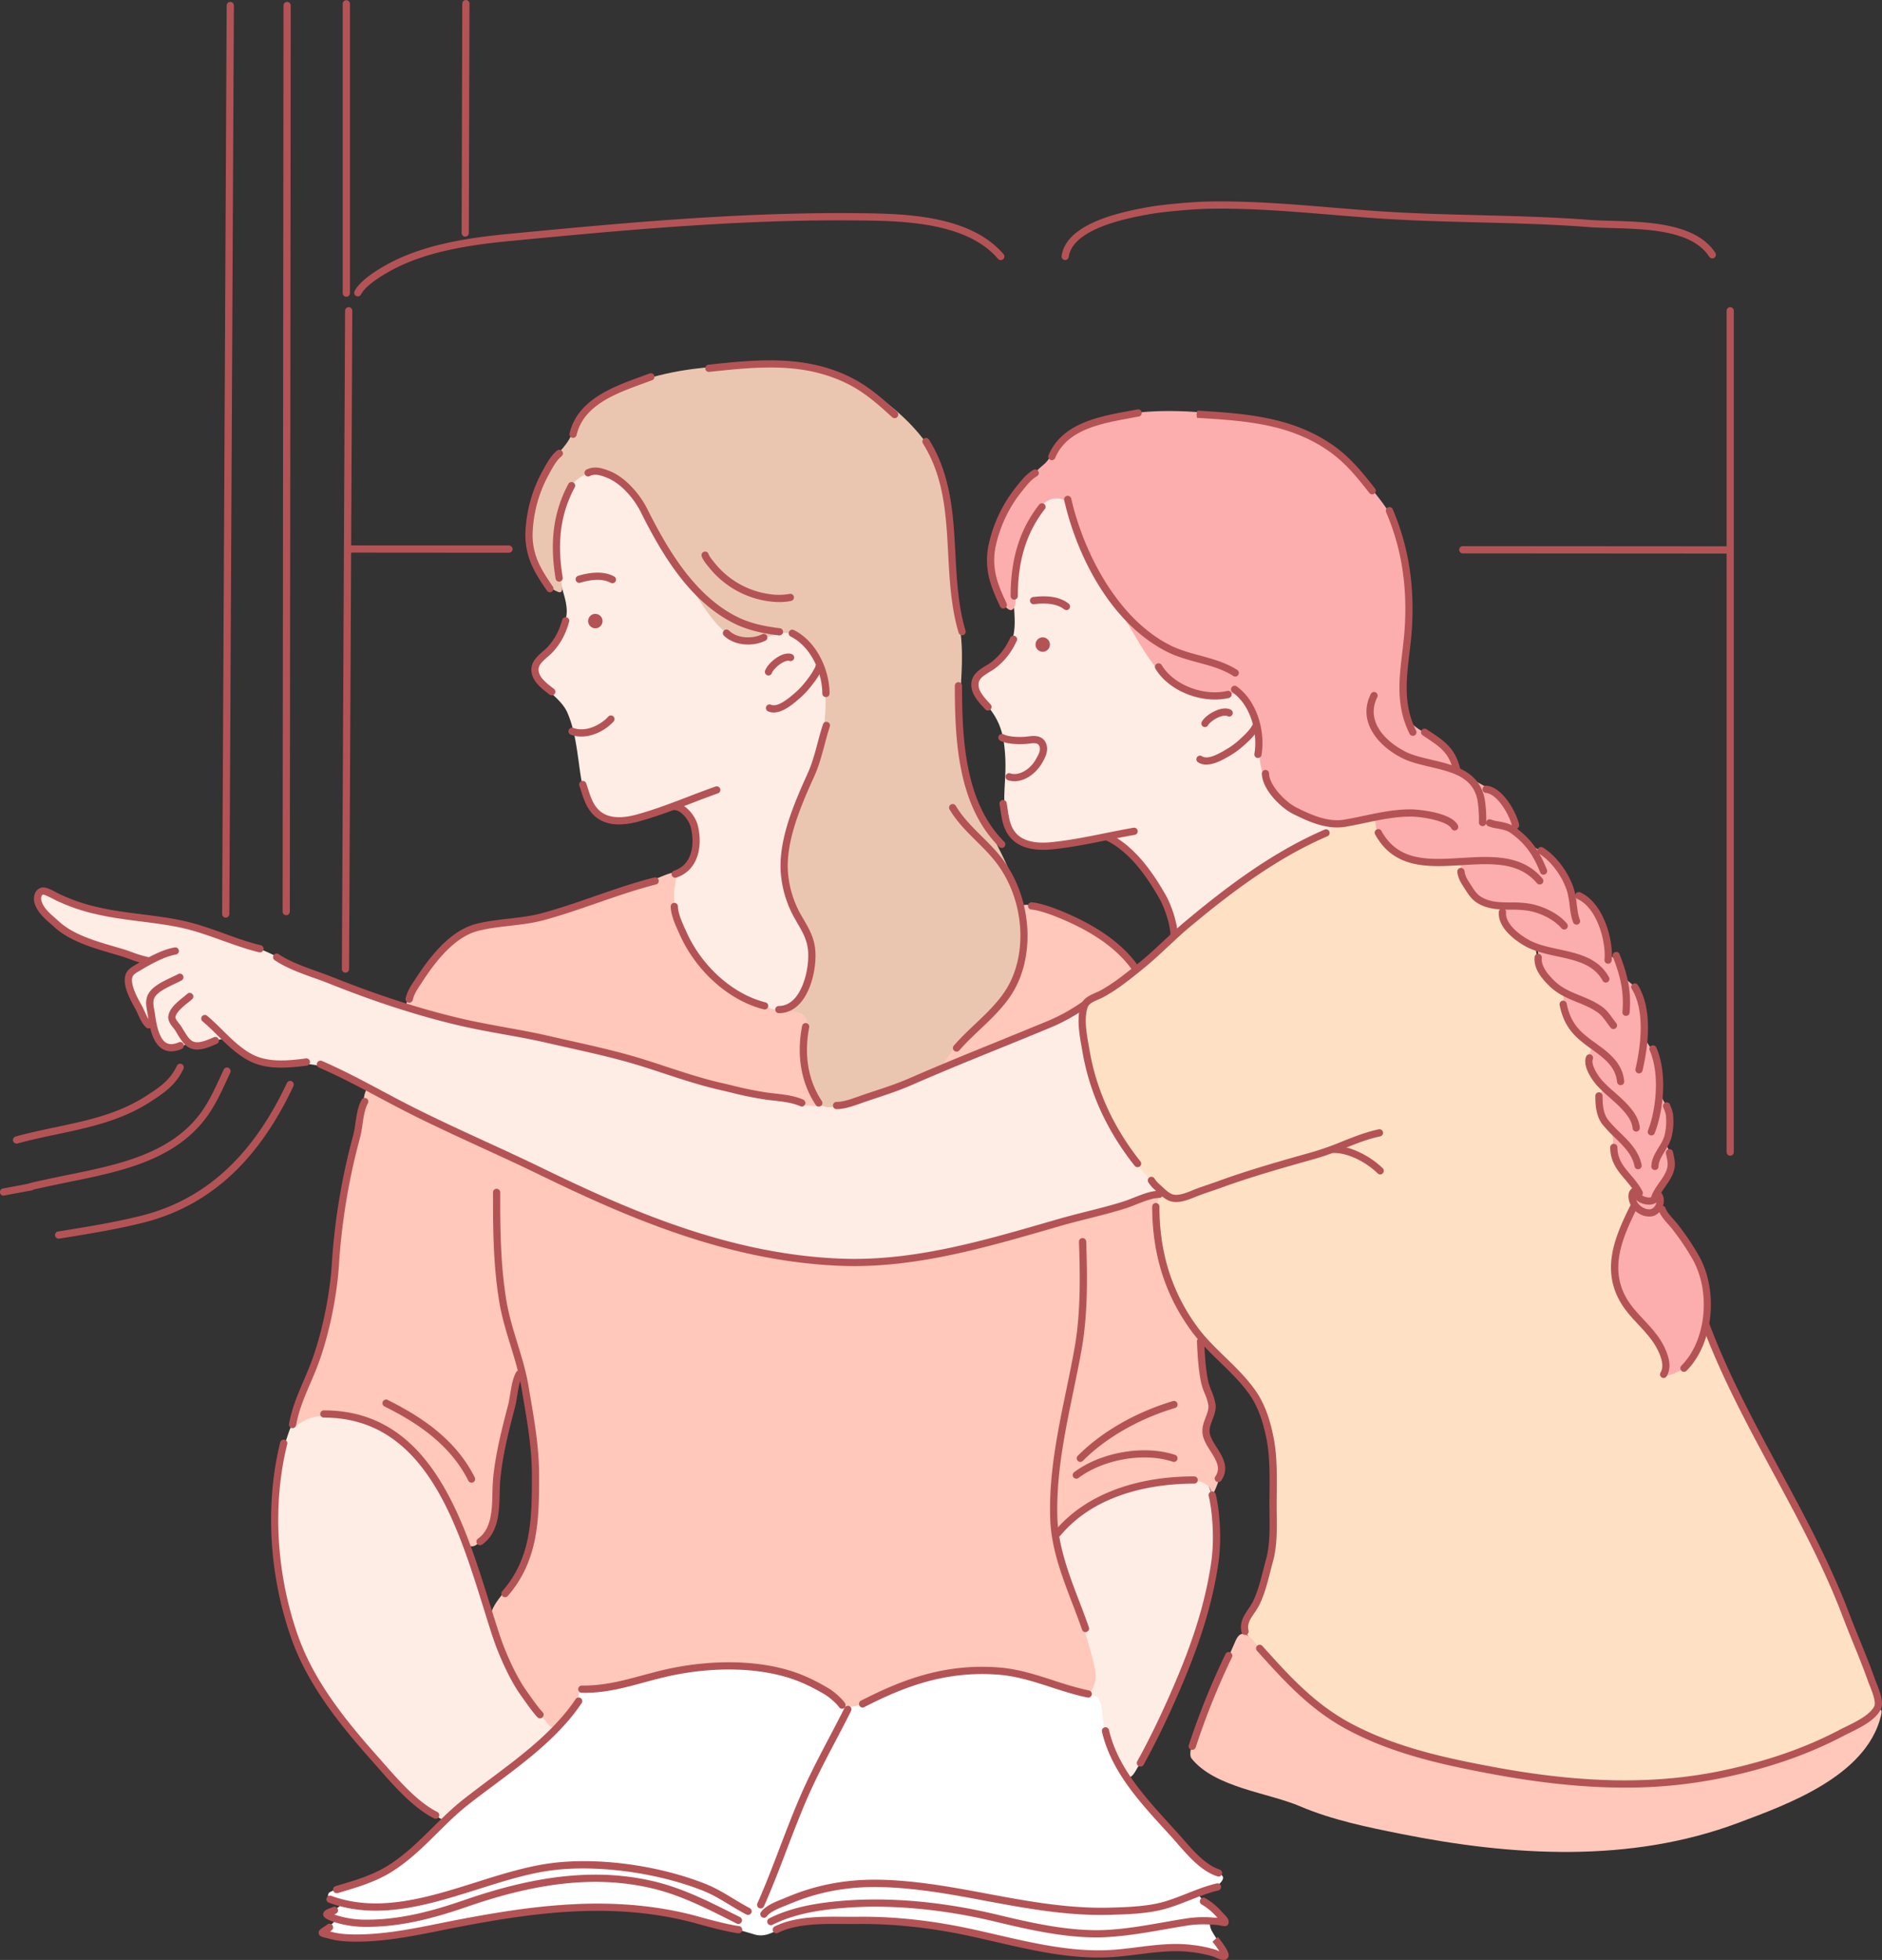 <?xml version="1.0" encoding="UTF-8"?> <svg xmlns="http://www.w3.org/2000/svg" viewBox="0 0 1488.02 1548.7"><rect x="0" y="0" width="1488.02" height="1548.7" fill="#333333" stroke="none"/> <defs> <style>.cls-1{fill:#feede5;}.cls-1,.cls-2,.cls-3,.cls-4,.cls-5,.cls-6{fill-rule:evenodd;}.cls-2{fill:#eac6b0;}.cls-3{fill:#fcaeae;}.cls-4{fill:#fee1c5;}.cls-5{fill:#ffc8bb;}.cls-6{fill:#fff;}.cls-7{fill:#b45356;}</style> </defs> <g id="Слой_2" data-name="Слой 2"> <g id="_Layer_" data-name="&lt;Layer&gt;"> <path class="cls-1" d="M464.05,372.9s-3.12,1.74-4.65,2.66a23.61,23.61,0,0,0-7.64,8c-6.54,10.89-7.66,20-10.64,31.91-3.4,13.58-.93,29.93,1.66,42.88,1.9,9.52,7.18,20.13,4.65,30.24a58.55,58.55,0,0,1-12,23.6c-5.68,7.09-14.29,12-12.3,19.94,2.66,10.64,20,18.14,25.59,31.25,5.16,12,6.81,24.41,8.65,37.23,2.12,14.87,3.51,34,16.62,43.87,11.37,8.54,31.65,2,43.21-3,10.76-4.61,22.81-6.88,29.58,6.65,4.78,9.57,5.54,28-2.33,36.56-7.14,7.8-21.24,4.45-22.27,17.29-1.6,20,4.1,43.43,13,61.16,3.82,7.62,11.06,14.35,17.29,19.94,20.69,18.57,46.19,31.77,74.79,27.92,5.73-.77,11.78-5.39,16.28-8.64,20.83-15,29.36-44.89,36.24-68.48,26.42-90.6,24.54-192.63-31.58-272.55-26.31-37.47-73.11-67.31-117.67-78.45-14.45-3.61-29-6-43.54-8.64a84.21,84.21,0,0,0-15.29-1.33Z"></path> <path class="cls-1" d="M232.39,1121.85c1.41-4.69,18-4.47,22.66-4.47,25.56,0,40.59,4.77,61.39,20.38,12.67,9.5,30,30.1,36.2,44.55,8,18.57,16.74,33.78,22.16,53.61,7.16,26.27,15.55,54.46,25.35,76.75,6.06,13.78,14.88,29,25.17,40,2.77,3,14.51,11.37,13.79,16.46-1.75,12.19-17,22.32-24.89,30.62-7.32,7.73-14.28,15.81-21.82,23.35-5,5-14.84,16.21-22.58,17.61-6.42,1.17-13.11.88-18.38-2-9.89-5.32-16-8-24.48-15.79-7.86-7.18-26-27.34-32.88-35.51-15.59-18.5-30-34-42.16-54.69-19.53-33.3-31.54-68.18-34.46-116.37-.94-15.61.55-47.85,3.83-63.16,1.29-6,5.13-15.19,6.89-21.06C229.08,1129.18,231.56,1124.62,232.39,1121.85Z"></path> <path class="cls-1" d="M835.18,1210.32c-2.4,2.1.62,14.22,1.35,17.27,4.67,19.43,15.11,37.26,18.26,57.23,1.77,11.2,3.45,22.67,3.45,34,0,6-2,12.55-1.23,18.5.47,3.78,4.64,8.46,6.17,12.08,4.08,9.7,6.56,20,10.85,29.61,3.3,7.43,6.61,15.8,12.09,22,1.38,1.56,5,4.42,7.4,3.21,3.37-1.68,4.92-6.59,7.15-9.37,6.78-8.47,11.61-20.89,16-30.84,7.22-16.25,14.36-30.93,21.22-47.37a378.54,378.54,0,0,0,18-55.75c2.93-12.2,5.33-22.48,5.93-35,.87-18.36.49-53.29-15.3-62.42-11.11-6.42-25.61-2-36.76,1.73-17.89,6-35,13.57-50.08,25.17C851.38,1196.75,844.18,1202.42,835.18,1210.32Z"></path> <path class="cls-1" d="M843.49,391.68c-4.86-1.69-6.8-5.57-10-4.27-5.58,2.23-10.45,11.9-13.57,16.59-12.07,18.1-18.6,44-18.6,65.34,0,15.61,4.36,31.39-5.53,45.24-4.32,6-9.91,10.86-15.58,15.58-2.79,2.32-9.12,5.41-9.79,9.45-2.11,12.67,19.28,17.06,23.36,47.49,3.82,28.56-3.21,40.55,2.87,65.24C801,670.11,834.23,670.89,852,665.8c8.19-2.34,23-5.6,28-2.75s29.13,24.69,36.55,42c2.7,6.29,9.09,17.44,10.22,24.17.5,3,1.17,6.12,2,11.54.72,4.68,10.95,2.29,15.18,1.52a39.12,39.12,0,0,0,9.55-2.51c7.74-3.38,15.65-6.62,23.12-10.56,13.24-7,25.86-14.8,39.71-20.61,13.48-5.65,27.2-11,40.72-16.58,6.07-2.53,12.52-3.18,18.09-7,9.47-6.56,11-17.12,8.55-27.65-4.94-21-12.38-31.81-24.13-49.76-24.91-38.05-48.2-77.06-73.89-114.61-7.54-11-18-17-27.64-25.63s-17.36-18.72-27.65-26.64c-9.35-7.19-17.43-15.83-27.14-22.62-11.07-7.74-24.47-13.07-36.2-20.1C864,396.09,847.31,393,843.49,391.68Z"></path> <path class="cls-1" d="M852.2,797.28c-8.88,4.87-15.66,8.7-23.91,12.37-34.1,15.16-76,31.72-107.47,44.07-18.58,7.31-37.48,13.52-56.81,19.2-16.14,4.75-85.83-12.47-130.84-25.08-45.4-12.72-101.9-27.89-142.53-34.94-28.87-5-55.17-13.22-83.14-22.12-32.75-10.42-60.76-21-89.58-35.34-21.69-10.76-44.1-16.82-69.92-25.07-17.63-5.63-38.57-4.18-55.67-7.39-17.92-3.35-37.76-9.19-48.78-15.94-5.83-3.58-12-6.07-14.2.77-2.71,8.37,11.24,20.26,18.84,25.46,17.2,11.77,26.38,12,46.05,19,3.19,1.14,20,5.86,20.38,7,1,3-12.19,6.79-13.32,11.89-2.41,10.86,11.52,33.5,17,38.24,5.16,4.45,4.23,12,10.23,16s12,1.9,18,.19c1.91-.54,8.53,3.12,20.7-1.82,5.14-2.08,9.08-4.36,12.62-.61,10.15,10.75,30,19.84,42.27,18.3,23.62-2.95,37.26.6,58.5,12.58,43.09,24.3,85.72,42.61,128.49,62.72,41.73,19.62,84.53,40.8,129.39,55.94,38.41,13,73.64,21.21,115.25,24.35,27.33,2.06,62.83-1.13,89.71-6.5,47-9.4,88.56-23.6,135.09-35.23,12.59-3.15,28.12-10,33.6-11.32s10.39-.55,12.11-4c1.27-2.53.27-5.63-.83-8-4.05-8.56-9.18-16.69-13.42-25.16-13.84-27.67-24.77-56.67-38.58-84.28C868,815.6,862.24,791.76,852.2,797.28Z"></path> <path class="cls-2" d="M468.06,372.34c-1.5,0-5.72,2.85-6.43,3.2-6.31,3.16-10.64,7.73-14.15,14.92s-11.65,38.17-5.11,64.05c.95,3.77,4.79,15.49-1.11,13.21-13.36-5.15-19.78-24-21.71-31.17-4.73-17.66.11-45.62,13-67.08,5.43-9.06,15.14-16.12,19.14-25.67,3.85-9.16,5.61-17,18.89-25.87C494.46,302,525.2,294.07,552.48,291c35.54-4,77.49-8.7,111.35,5.56,26,10.95,52.62,31.18,69,54.19,8.88,12.43,11.29,20.94,14.19,35.6,6,30.57,6.26,78.45,11.34,106.18,8,43.91-9.5,79.22,9.18,131.56,9.84,27.58,37.37,66.62,40.2,96.33,5.07,53.39-5.07,57.59-27.63,84.68-5.74,6.88-15.86,13.22-21.69,20-6.32,7.37-7.9,14.7-16.34,19.76-3.45,2.07-12.59,5.78-16.33,7.17-19,7.08-30.78,12.72-52.13,18.32-13.51,3.55-22,9.87-29.46-3.51-10.07-18.1-9.47-32.25-9.83-42.47-.15-4.12,1-9,1.93-13.36,1.24-6.13-27.06-13-19.66-13.83,5.87-.63,10.83-3.44,13.32-6.2,8.4-9.33,13.67-25.9,12.25-37.86-1.57-13.24-19.55-38.63-22.23-58.42-3.1-23,4.91-49.21,15-69.17,12.58-25,22.8-60,15.24-94-2.47-11.1-14.56-29.47-26.64-31.19-8.31-1.19-14.13,2.68-21.78,4.59-10.08,2.52-15.92,2.72-24.29-2.51-17.64-11-30.55-41.3-44.16-55.86-10.51-11.26-21.14-41.85-33.48-57.17-6.83-8.47-10.62-9.78-18.05-14.24C479.37,373.75,472.43,372.37,468.06,372.34Z"></path> <path class="cls-3" d="M802.52,469.42c.32,3.5,1.3,10-2.12,12.29-4.22,2.81-11.67-11.49-12.46-13.76-5.77-16.63-5.56-28.55-2.74-42.67,2.36-11.79,11.59-28.29,19.57-37.67A178.15,178.15,0,0,1,825.33,367c6.75-5.77,9.59-16.86,19-23.11,42-28,113.27-19.86,164.55-9.18a115,115,0,0,1,63.4,37.36c28.44,33,39.89,45.73,41.88,96.76,1,26.63-9.84,80-2,97.26,4.81,10.61,21.23,14.86,29.08,22.62,11,10.91,9.72,17.67,12.43,20.86s20.92,10.78,29.05,17.56c12.07,10.06,12.72,23.88,20.71,33.84s19.8,12.4,24.94,18.57c6.2,7.44,10.78,14.2,12.78,20.84s4.86,7.71,10.51,9.69,10.1,9.75,13.24,15.13c4.2,7.21,6.46,15.81,7.42,25.16s6.16,4.09,9.77,13.23,3,10.05,6.46,12.63c4.34,3.26,7.26,9.62,9.58,15,3.87,9,2.06,17.31,2.07,25.91,0,6.25,7.46,12.72,9.37,18.43,4,12,2.77,17.26,4,29.57.47,4.72,4.38,6.16,7.15,17.87s-4.87,17-2.73,22.37c3.2,8,5.11,11.65,2.28,21.58-2.33,8.15-10.29,13.38-9,22.38.89,6.26,9.21,14.88,13,19.18,6.29,7.08,15.06,21.61,18.93,30.22,14.85,33,5,78.94-25.59,93.15-1.8.84-2.94-5-2.09-6.57,4.65-8.5-.81-20.3-10.53-31.89s-8.82-11-14.87-17.05-10-15.26-12.66-24c-4.55-15.16,2.81-31.91,7.91-46.29,3-8.5,7.51-7.85,6.48-17.14-.27-2.41,2.12-9.79.77-11.63-5.91-8-14-13.26-16.47-24.85-1.23-5.78.23-13.49-2.31-18.58-3.58-7.16-8.75-9.69-9.64-19.43-.47-5.23,1.57-13.89-.44-18.4-.71-1.58-5.38-8-7.42-13.63s2.88-16.78-2.3-19.72c-6-3.44-11.47-10.4-15.71-18.87-3.2-6.41-1.76-15.1-5-20.51-2.53-4.21-7.92-6-11-10.37a50.52,50.52,0,0,1-6.18-13.38c-.68-2.41.58-7.08-.51-9.26s-5.36-3.19-7.21-4.11c-5-2.51-11.36-6.84-15.12-10.94s-4.55-7.78-5.46-13.25c-.27-1.62,1.77-5.86-1.45-6.17a99.28,99.28,0,0,1-12.76-2.26A21.07,21.07,0,0,1,1161,702.76c-3-5.9-7.16-14.63-8.26-19.63-.75-3.44-17.23.28-23-.86-9.38-1.88-20.51-3.91-28.36-9.8a39.35,39.35,0,0,1-11.23-13.08c-2.64-5-2.48-12.24-6-12.12-5.18.2-19.91,5.7-28.63,4.25-15.7-2.62-33.34-8.3-44.91-19.85s-14.42-26.5-14.65-33.88c-.44-14.24-2.22-35.07-13.13-46-8.53-8.53-21.82.26-32.19-2.33-10.18-2.55-23.54-8.37-31.48-16.32-12.92-12.91-21.16-31-31.39-46.31s-21.39-29-28.3-46.31c-4.38-10.93-6.53-14.08-10.28-25.33-1.39-4.19-2.09-17.73-6.85-19.77-9.66-4.14-16.83.19-21.92,8.7s-12.6,21.67-15.07,32.79C803.57,445.44,801.39,457,802.52,469.42Z"></path> <path class="cls-4" d="M1057.91,651.14c-2.71,1.48-9.9,6.68-12.18,7.8-7.92,3.89-16.58,8.94-24.69,13-27,13.48-47.94,30.28-72.51,50.45-15.8,13-33,30.19-49.54,42.42-13.22,9.82-28,20-39.2,26.2-4.94,2.74-5.2,14.78-4.6,19.86,3.78,31.88,10.61,56.9,25.17,81.63,11.79,20,20.53,30.8,31.84,42.78,5.91,6.26.62,20.81,1.76,33.36,1.31,14.39,5.68,35.15,11.26,48.54,9,21.59,25.37,42.63,37.33,54s22.3,19.16,29.38,31.27c6.06,10.41,10.79,28.22,12.87,39.73,4.64,25.45,2.1,51.55.94,78.87-.35,8.36-4.55,20.61-6.18,27.43-4,16.62-16.52,29-15.54,37.88,1,9,29.1,35.89,45.07,50.91a177.66,177.66,0,0,0,39.23,28.09c24.42,12.89,53.67,20.78,80.31,27.57,53.82,13.73,108.82,17.63,164.14,15.85,35.58-1.15,72.36-11.69,106.41-23a264.37,264.37,0,0,0,39.19-17.06c8.36-4.58,14.9-6.29,20.65-11.71s7.37-9.72,5.8-15.2c-4.88-17-20.93-54.92-28.14-73-25.7-64.54-56.87-107.06-87.69-175.55-2.79-6.19-8.87-18.86-10.94-23.38s-3-9.4-5.14-13c-.77-1.27-2.6-9-4.34-9-2.34,0-2,5.79-2.42,7.08-2.4,8.43-8,18-13.35,24.9-2,2.54-17.75,10.43-16.43,5.38,2.25-8.65-.35-14-2.48-18.67-7.92-17.44-28.33-30-35.23-48.72-3.8-10.33-2.53-27.09,1.53-37.49,6.91-17.72,14.84-27.34,12-40.65-1.72-8.21-13.27-17.46-15.94-25.48-2.54-7.61.94-12.18-1.89-19.25-2.28-5.7-6.83-6.93-9.81-19.07s5.59-14.11,1.3-18.83-9.32-10.28-10.39-18.84c-.65-5.23,5.68-10.07,1.09-13.13-4.11-2.74-10.42-8.84-13.7-12.79s-5.64-13.26-6.55-18.26c-.53-2.92.89-10.11-2.13-11.42-8.83-3.8-12.7-10.81-17.44-18.41-3.21-5.12-.61-11.83-3.41-15.56s-12.54-6.56-16.43-10.25c-5.42-5.15-6.8-9.09-8.48-13.57-1.25-3.32,1.23-9.66-6.39-9.91s-11.22-2.36-17.55-8.71c-4-4-6.78-10.17-9-15.33-.93-2.16.55-5.88-1.58-8.38s-8.78.11-14.46-.41c-11.61-1.05-27.93-2-37.48-8.71-4.67-3.26-7.72-7.56-11.1-13.58s-2.5-6.93-3.79-11.56-15.54,1.7-21.33,2.53C1063.59,651.06,1060.62,649.66,1057.91,651.14Z"></path> <path class="cls-5" d="M533,716.17c.46-.23-.22-10.51,0-12.28.14-1.36,2.87-14.26.67-14.42-4.26-.32-14.76,5.32-22.52,7.73-4.32,1.35-13,2.61-17.12,4.4-21.7,9.29-44,15-66.6,22.47-12.91,4.28-27,3.15-40.12,5.52a65.77,65.77,0,0,0-28.32,12.15c-12.32,8.85-21.33,22.29-30,34.41-3,4.2-7.44,15.47-7.78,17.38s7.56,5.18,11.76,6.2c10.45,2.55,18.88,4,30.86,7.47a298.46,298.46,0,0,0,32.69,7.16c36.7,6.33,77.19,14.62,104.45,23.11,38,11.84,80,24.46,113,28.78,13.68,1.79,17.27,6.8,26.28,7.47,1,.07,8,1,8.55-.06.71-1.35-4.58-6.84-5.18-8.08-2.75-5.6-5.86-12-6.87-18-1.56-9.33-1.5-19.1-1.72-26-.16-5.24,4.94-12.76,2.2-17.27-4.4-7.23-19.26-5.4-26-7-7.86-1.92-18.75-7-26.16-10.45-7.77-3.63-15.7-11.1-21.88-17-12.73-12-18.84-23.73-26.18-39.48C536.12,728.58,530.92,717.18,533,716.17Z"></path> <path class="cls-5" d="M815.73,715.3c-1.47-.48-7.56-.67-8.17.88-.53,1.31.73,3.38,1,4.64.86,4.76,1.92,9.92,1.92,14.74,0,14.65-2.59,30.51-10.25,43.12C790,795.44,774,809.79,759.83,823.16a74.1,74.1,0,0,0-12.17,14.73c-.64,1-2.94,4.28-2.72,5.61.25,1.49,3-.41,4.48-.8a59,59,0,0,0,9.29-3.37c13.49-6.09,27-12.18,40.68-17.77,17.86-7.28,38.27-16.18,53.56-25.13,5.7-3.34,9.55-6.79,15.62-9.46,8.39-3.7,22.58-13.62,27.87-19.55,1.86-2.08-.45-3.67-1.6-5.92-3.51-6.83-12.12-13.41-18.26-17.93a224.85,224.85,0,0,0-19.38-12.34c-8.48-4.89-14.91-6.82-23.86-10.89A54.86,54.86,0,0,0,822.77,717C820.7,716.52,817.85,716,815.73,715.3Z"></path> <path class="cls-5" d="M914.26,955.91c.73-7,1.78-10,3.32-13.34s-13.52,3.84-14.91,4.44c-12,5.21-27.33,8.64-40.18,12.39-22.6,6.59-45.74,12.51-67.86,18.65-38,10.54-81.43,19.18-119.22,19.69-29.12.39-53.94-4.14-82.47-9.56-30.81-5.85-63.3-18.08-92.13-29.59-38.5-15.38-74.08-32.75-111.47-50.76-26.49-12.77-65.48-31.6-73-35.15-8.85-4.17-18.52-12-25-12.52-3.16-.25-3.86,9.84-4.42,11.63-3,9.54-1.73,12.33-4.3,23.39-4.37,18.82-12.82,49.49-16.32,84.89-1.54,15.61-3.29,46.68-7.61,61.74-5.06,17.66-8.65,33.76-17.9,54.55-3.77,8.45-7.87,18-8.85,27.16-.2,1.87-.74,2,.61,3.71.36.44,8.91-5.33,10.09-5.76,8.34-3.11,13.83-2.94,22.64-3.09,21.5-.38,39.51,10.2,55.16,23.25,20.2,16.85,34.27,45,43.81,68.71,1.78,4.43,5.47,15.94,13.18,9.73,8.83-7.12,14-15.61,14.58-25.89,1.43-25.76.76-39.55,6.88-63,3.25-12.39,6.31-25.24,8.95-37.55s1.72-6.87,3.4-6c4.34,2.3,5.67,16.82,6.67,22.12s5.4,31.48,5.36,51.47c-.06,28.55-.9,59.07-12.78,81.65-5.14,9.77-24.93,25.53-22.4,37.12s8.34,23.48,12.94,34.35c6.17,14.59,14.71,29.31,26.38,40.89,4.61,4.58,8.34,14.2,14.85,7.94s15.12-20.48,19.81-25.79c3.91-4.43,15.17-2.6,24.75-5.47,15.32-4.6,28.37-8,47.43-12,18.76-3.91,53.27-4.22,76.87-.26,28.7,4.8,48.39,20.06,57.52,29.88,4,4.27,21.16-8.58,38.87-15.46,21.17-8.22,44.08-14,66.58-14.55,17.76-.41,49,5.69,67.5,13.84,4.07,1.78,19,7,21.08,3.23,5.22-9.47,4-13.9,1.73-23.69-5.5-23.52-15.93-49.07-23.2-72.13-3.08-9.77-10-23.59-1.55-33.75,4.51-5.41,12.49-10.6,20.12-16.06,16.31-11.66,41.71-18.66,63.62-20.76,14.17-1.36,33.83-2.6,34.63,10.61.27,4.41,8.72-18.07,8.21-21-2.16-12.5-10.78-17.65-12.53-30.28-.82-5.94,4.62-11.63,4.5-18.21-.15-8.58-5.95-18.76-7.5-27.34s-.8-22.74-.79-26.78c0-2.66-8.33-9.87-14-19.06s-12-19.61-14.49-33-5.65-18.55-6.61-34.1C914.55,967.27,913.85,959.9,914.26,955.91Z"></path> <path class="cls-6" d="M456.36,1345.14c1.33-1.73.93-4.76,1.28-5.93,1.4-4.66,1.22-5.46,6.3-5.46,13.87,0,16.41-.59,30-3.31,27.07-5.42,48.16-14.92,76.53-14.92,13.43,0,37.14,2.23,48.78,6.11,16.11,5.38,34.47,12.09,48.36,24.72,7.26,6.6,17.19-3.56,25.62-6.72,12.78-4.8,25.38-10.25,38.63-13.86a160.52,160.52,0,0,1,77.7-1.68c8.61,2,14.22,4.07,22.63,6.7,9.61,3,24.91,4.89,33.64,9.26,5.34,2.66,5.45,12,6,17a82.23,82.23,0,0,0,12.94,36.75c15.42,24.23,21.6,33.06,41.77,53.22,4.77,4.78,19.56,23,28,28.68,4.29,2.88,9.7,3.63,12,6.7,2.62,3.49-6.2,9.85-10.87,10.94s-8.22,3.42-7.35,4.73c3.15,4.72,10.74,8.5,13.62,11.83s6.48,7,6.07,8.23c-.77,2.3-10.4-.7-11,.4-1,1.94.23,5.65,1,7,2.8,5.12,5.88,9,8.25,14.37,0,.07,2.14,5.44,2.1,5.46-1.63,1.09-8.27-1.92-10.16-2.55-8.3-2.76-21.41-4.76-30.23-4.29-14.67.77-24.76,3.11-39.4,4.44-10.4.94-16.94,1.76-27.55.94-16.52-1.27-38.81-3.78-56.48-8.73-19.6-5.48-38-8.5-57.93-12.48-26.35-5.28-51.52-5.63-78.41-5.63a219.36,219.36,0,0,0-42.54,3.94c-10.08,2-18.12,10.81-29,7.57-57.06-17.07-114.77-27.34-173.87-18.9-37.17,5.31-74.36,13.51-111.71,19.74-13,2.17-26.41,3.68-39.66,2.21-5.88-.66-20.86-1.92-16-5.85s8.79-6.16,9.41-8.65-11.74-4.89-5.61-6.49,13.84-6,7.06-6.65-8.66-7.34-5.2-9c11.73-5.67,16.76-3.32,32.05-11.23,19.64-10.18,37.62-23.34,46.39-33.74a142.25,142.25,0,0,1,23-22.39c15.15-12.11,23.84-19.33,36.15-27,16.46-10.29,31.75-26.76,37.86-32s11.84-13.16,13.64-15.3S455.07,1346.83,456.36,1345.14Z"></path> <path class="cls-5" d="M977,1296.31c-9.9,22.4-20.46,47.09-29.92,69.36-1.33,3.12-8.44,19.5-5,23.79,18.47,23.09,60.49,27,85.86,37.83s53.15,16.46,80,21.84c87.3,17.46,180.84,23.32,266.33-8.74,38.24-14.34,100.93-36.58,112.85-84.24,2.8-11.2-5.23-1.19-10.73,2.48-18.58,12.43-43.84,22.7-61.89,29.21-55.62,20.05-110.28,23.34-169.84,20.51-23.26-1.11-60.43-7.94-82.8-12.91-44-9.78-88.62-24.46-119.35-46.4-15.62-11.16-33.39-30-48.13-48.39C989,1293.93,982,1285.1,977,1296.31Z"></path> <path class="cls-7" d="M442.11,459.61a2.84,2.84,0,0,1-2.81-2.38c-4.89-29.26-1.64-53.12,10.23-75.09a2.86,2.86,0,0,1,5,2.72c-11.24,20.79-14.3,43.49-9.63,71.43a2.84,2.84,0,0,1-2.35,3.28A2.56,2.56,0,0,1,442.11,459.61Z"></path> <path class="cls-7" d="M436.24,549.44a2.88,2.88,0,0,1-1.73-.58l-.5-.39c-4.48-3.41-10.62-8.09-12.81-13.86-3.69-9.7,2.79-15.33,8-19.86a41.07,41.07,0,0,0,4.76-4.58c5.25-6.31,8.1-11.84,10.54-20.39a2.85,2.85,0,1,1,5.49,1.56c-2.65,9.28-5.91,15.58-11.64,22.48a47,47,0,0,1-5.41,5.24c-5.54,4.82-8.56,7.82-6.4,13.52,1.61,4.25,7,8.36,10.94,11.35l.51.39a2.85,2.85,0,0,1-1.74,5.12Z"></path> <path class="cls-7" d="M489.46,651.43c-7.91,0-14.37-2.22-19.3-6.66-6.08-5.48-8.39-12.64-10.63-19.57-.47-1.46-.94-2.92-1.45-4.37a2.85,2.85,0,0,1,5.38-1.89c.53,1.49,1,3,1.5,4.51,2.1,6.49,4.08,12.63,9,17.08,6.3,5.67,16.22,6.7,29.49,3.07,13.81-3.77,27.44-9,40.62-14.05,7-2.7,14.3-5.48,21.54-8a2.86,2.86,0,1,1,1.89,5.39c-7.16,2.52-14.39,5.29-21.38,8C532.82,640,519.06,645.26,505,649.1A59.37,59.37,0,0,1,489.46,651.43Z"></path> <path class="cls-7" d="M470.72,496.45h-.19a5.67,5.67,0,0,1-5.5-5.86h0a5.63,5.63,0,0,1,5.86-5.51,5.69,5.69,0,0,1,3.71,9.84A5.61,5.61,0,0,1,470.72,496.45Zm-2.84-5.78,2.85.09a0,0,0,0,0,0,0Zm0,0h0Z"></path> <path class="cls-7" d="M472.15,493.82h-.09a5.91,5.91,0,0,1-1-.12,6.66,6.66,0,0,1-1.18-.48l-.18-.05a3.34,3.34,0,0,1-2.18-2.92,3.15,3.15,0,0,1,2.93-2.94,3,3,0,0,1,1.87.71l.18.1a2.86,2.86,0,0,1-.32,5.7Z"></path> <path class="cls-7" d="M484.22,460.86a2.89,2.89,0,0,1-1.36-.34c-5.72-3.1-13.82-3.13-24.07-.07a2.85,2.85,0,0,1-1.63-5.47c11.74-3.5,21.3-3.33,28.41.52a2.85,2.85,0,0,1-1.35,5.36Z"></path> <path class="cls-7" d="M459.67,582a24,24,0,0,1-8.35-1.45,2.85,2.85,0,0,1,2-5.35c9.47,3.52,21.28-2,27.58-8.93a2.85,2.85,0,0,1,4.23,3.83C479.12,576.71,469.33,582,459.67,582Z"></path> <path class="cls-7" d="M434.84,468a2.84,2.84,0,0,1-2.35-1.23c-6.64-9.63-11.95-17.8-14.83-27.89a57.8,57.8,0,0,1-2.24-18,110.08,110.08,0,0,1,13.88-49.38l.47-.86c2.8-5.09,6-10.86,10.77-14.67a2.86,2.86,0,0,1,3.55,4.48c-3.9,3.08-6.78,8.32-9.32,12.94l-.47.86a104.33,104.33,0,0,0-13.17,46.85,51.79,51.79,0,0,0,2,16.21c2.64,9.26,7.7,17,14,26.22a2.86,2.86,0,0,1-.74,4A2.81,2.81,0,0,1,434.84,468Z"></path> <path class="cls-7" d="M453.11,346a3,3,0,0,1-.65-.08,2.85,2.85,0,0,1-2.13-3.42c6.2-26.59,34.08-36.74,56.48-44.9,2.31-.84,4.58-1.67,6.79-2.5a2.85,2.85,0,1,1,2,5.34c-2.23.84-4.52,1.67-6.85,2.52-22.2,8.09-47.37,17.25-52.87,40.83A2.86,2.86,0,0,1,453.11,346Z"></path> <path class="cls-7" d="M707.32,330.4a2.89,2.89,0,0,1-1.92-.74c-10.71-9.75-21.78-19.82-36.12-26.79-34.68-16.86-70.37-13.06-108.16-9.05l-.5.06a2.86,2.86,0,0,1-.6-5.68l.49-.05c36.93-3.93,75.12-8,111.26,9.59,15.08,7.32,27,18.15,37.47,27.69a2.86,2.86,0,0,1-1.92,5Z"></path> <path class="cls-7" d="M760.67,501.94a2.86,2.86,0,0,1-2.74-2c-6-20.19-7.14-41.51-8.24-62.14-1.65-31.15-3.21-60.58-19.92-87.28a2.85,2.85,0,1,1,4.84-3c17.49,28,19.17,59.49,20.78,90,1.08,20.29,2.19,41.28,8,60.81a2.85,2.85,0,0,1-1.92,3.55A2.53,2.53,0,0,1,760.67,501.94Z"></path> <path class="cls-7" d="M616.27,502.09a2.17,2.17,0,0,1-.36,0c-10.9-1.36-23.67-3.56-35.66-9.56-34.86-17.43-56.79-54.25-73.65-88-5.09-10.18-15.29-22.47-26.61-27-4.61-1.84-9.47-3.47-13.58-1.42a2.86,2.86,0,1,1-2.55-5.11c6.23-3.11,12.69-1,18.25,1.23,12.71,5.09,24,18.6,29.59,29.74,16.44,32.89,37.75,68.75,71.1,85.43,11.23,5.61,23.39,7.7,33.82,9a2.85,2.85,0,0,1-.35,5.68Z"></path> <path class="cls-7" d="M591.46,509.29c-7,0-14.25-2.2-19.32-7.27a2.85,2.85,0,0,1,4-4c6.74,6.74,19,6.87,26.5,3.13a2.85,2.85,0,1,1,2.55,5.1A31.21,31.21,0,0,1,591.46,509.29Z"></path> <path class="cls-7" d="M653,550.81a2.86,2.86,0,0,1-2.85-2.85c0-16.12-8.6-36.74-25-45a2.85,2.85,0,1,1,2.55-5.1c18.51,9.25,28.2,32.19,28.2,50.06A2.86,2.86,0,0,1,653,550.81Z"></path> <path class="cls-7" d="M616.33,475.74a64.22,64.22,0,0,1-9.22-.71,73.14,73.14,0,0,1-46.43-26.55l-.59-.73c-1.92-2.34-4.3-5.27-5.29-8.14a2.85,2.85,0,1,1,5.4-1.85c.65,1.91,2.77,4.5,4.31,6.38l.61.75a67.42,67.42,0,0,0,42.82,24.49,47.72,47.72,0,0,0,16.38-.11,2.85,2.85,0,1,1,1.17,5.58A44.9,44.9,0,0,1,616.33,475.74Z"></path> <path class="cls-7" d="M607.6,533.74a2.77,2.77,0,0,1-.94-.16A2.85,2.85,0,0,1,604.9,530c1.05-3,4.31-6.82,8.3-9.69,2.78-2,8.13-5.1,12.82-3.46a2.85,2.85,0,1,1-1.88,5.39c-1.56-.55-4.55.51-7.61,2.71-3.35,2.4-5.67,5.3-6.24,6.93A2.84,2.84,0,0,1,607.6,533.74Z"></path> <path class="cls-7" d="M611.76,563a11,11,0,0,1-4.48-.92,2.85,2.85,0,0,1,2.29-5.23c5.33,2.34,14.16-5.22,18.4-8.85l.78-.67a54.7,54.7,0,0,0,4.55-4.42c1.77-1.88,3.35-3.89,5.08-6.13a56.69,56.69,0,0,0,5.27-8c.61-1.07.91-1.64,1.06-2a2.82,2.82,0,0,1,.59-1.82,2.86,2.86,0,0,1,4-.52c2.36,1.82.71,4.68-.51,6.77a64.13,64.13,0,0,1-5.91,9c-1.75,2.27-3.48,4.48-5.43,6.55a62.55,62.55,0,0,1-5,4.86l-.77.66C627.1,556.22,619.23,563,611.76,563Zm34-34h0Zm0,0Z"></path> <path class="cls-7" d="M615.82,800.58a2.85,2.85,0,1,1,0-5.7c4.69,0,8.87-2,12.44-5.9,8-8.77,11.69-26.21,10.61-38-.77-8.51-4.54-15-8.9-22.41l-2-3.51a86.28,86.28,0,0,1-10.48-33.57c-2.57-25.67,9-53.76,21.07-80.32,3.52-7.74,5.71-16,7.83-23.94,1.3-4.86,2.64-9.88,4.26-14.76a2.86,2.86,0,1,1,5.42,1.8c-1.57,4.72-2.89,9.65-4.16,14.43-2.18,8.19-4.44,16.66-8.15,24.83-11.75,25.86-23,53.13-20.59,77.39a80.73,80.73,0,0,0,9.75,31.31l2,3.46c4.52,7.72,8.78,15,9.67,24.77,1.17,12.85-2.67,32.07-12.08,42.38C627.78,798,622.18,800.58,615.82,800.58Z"></path> <path class="cls-7" d="M647.37,874.38a2.83,2.83,0,0,1-2.37-1.26c-11.55-17.33-15.3-38.85-10.85-62.24a2.86,2.86,0,1,1,5.61,1.07c-4.17,21.89-.72,41.94,10,58a2.85,2.85,0,0,1-2.37,4.43Z"></path> <path class="cls-7" d="M792,670a2.81,2.81,0,0,1-2-.84c-32.35-32.35-35.06-82.67-35.06-127.3a2.85,2.85,0,0,1,5.7,0c0,43.49,2.58,92.46,33.39,123.27a2.86,2.86,0,0,1-2,4.87Z"></path> <path class="cls-7" d="M756.28,830.94a2.8,2.8,0,0,1-1.86-.7,2.83,2.83,0,0,1-.29-4c5.25-6.07,11.13-11.64,16.81-17,8.22-7.78,16.7-15.82,23.16-25.28,18.57-27.23,16.54-70.22-4.73-100-5.06-7.09-11.27-13.25-17.28-19.21-7.55-7.49-15.35-15.22-21.23-25a2.86,2.86,0,1,1,4.9-2.94c5.51,9.19,12.71,16.34,20.34,23.9,6.19,6.13,12.58,12.47,17.92,20,22.58,31.62,24.64,77.42,4.79,106.53-6.8,10-15.51,18.22-23.94,26.21-5.59,5.28-11.36,10.76-16.43,16.6A2.82,2.82,0,0,1,756.28,830.94Z"></path> <path class="cls-7" d="M533.94,693.57A2.85,2.85,0,0,1,533,688c14.82-4.94,16.34-21.66,13.13-34.48-1.32-5.28-7.5-13.43-13-13.43a2.85,2.85,0,1,1,0-5.7c8.75,0,16.71,10.33,18.56,17.75,4.09,16.38.47,35.5-16.86,41.28A2.88,2.88,0,0,1,533.94,693.57Z"></path> <path class="cls-7" d="M323.53,792.31a2.54,2.54,0,0,1-.61-.07,2.86,2.86,0,0,1-2.18-3.4c1.24-5.63,4.4-10.35,7.46-14.91l1.59-2.39C345.42,747.59,360.74,734,376.62,730c8.52-2.15,17.22-3.15,25.64-4.12,8.73-1,17.76-2,26.37-4.37,14.06-3.8,28.09-8.67,41.67-13.38,15.23-5.28,31-10.75,47-14.79a2.85,2.85,0,0,1,1.41,5.53c-15.74,4-31.38,9.41-46.5,14.65-13.67,4.74-27.8,9.64-42.05,13.5-9,2.45-18.27,3.51-27.21,4.54-8.23.94-16.74,1.92-24.89,4-14.42,3.65-28.64,16.46-43.46,39.16l-1.62,2.45c-2.76,4.12-5.62,8.38-6.62,13A2.87,2.87,0,0,1,323.53,792.31Z"></path> <path class="cls-7" d="M604.58,797.65a2.72,2.72,0,0,1-.69-.09c-27.13-6.78-53.06-29.66-66.07-58.28l-.84-1.83c-2.82-6.13-6.68-14.5-6.68-21.35a2.86,2.86,0,0,1,5.71,0c0,5.59,3.55,13.32,6.15,19l.85,1.86c12.32,27.1,36.76,48.73,62.26,55.1a2.86,2.86,0,0,1-.69,5.63Z"></path> <path class="cls-7" d="M231.35,1128.47a2.77,2.77,0,0,1-.49,0,2.85,2.85,0,0,1-2.32-3.3c2.15-12.39,6.94-23.55,11.58-34.34,1.81-4.23,3.64-8.47,5.32-12.81,8.69-22.46,15.33-53.66,16.92-79.5A509.2,509.2,0,0,1,279.07,897.8,83.32,83.32,0,0,0,281,887.54c.93-6.37,1.9-13,4.77-18.28a2.85,2.85,0,1,1,5,2.7c-2.39,4.44-3.28,10.53-4.14,16.41a91.9,91.9,0,0,1-2.06,11,503.17,503.17,0,0,0-16.52,99.49c-1.62,26.38-8.4,58.25-17.29,81.21-1.71,4.41-3.56,8.71-5.4,13-4.71,11-9.16,21.33-11.2,33.06A2.86,2.86,0,0,1,231.35,1128.47Z"></path> <path class="cls-7" d="M379.54,1221a2.85,2.85,0,0,1-1.64-5.18c10.75-7.57,11.12-22.63,11.44-35.93.09-3.49.17-6.88.42-10,1.66-20.3,7.37-42.17,12-59.74.65-2.49,1.11-5.4,1.6-8.49,1-6,1.95-12.23,4.55-17.06a2.85,2.85,0,1,1,5,2.7c-2.14,4-3.05,9.72-3.93,15.26-.51,3.23-1,6.28-1.72,9-4.53,17.36-10.17,39-11.79,58.76-.24,3-.32,6.3-.4,9.68-.36,14.64-.77,31.23-13.87,40.45A2.78,2.78,0,0,1,379.54,1221Z"></path> <path class="cls-7" d="M427,1357.77a2.88,2.88,0,0,1-2.08-.89c-3.62-3.84-7.63-9.52-11.17-14.53l-2.13-3c-8.74-12.24-17.24-31.49-21.8-45.15-2.61-7.82-5.2-16.13-7.87-24.72-20.75-66.53-46.56-149.33-125.73-149.33a2.86,2.86,0,1,1,0-5.71c83.37,0,109.88,85,131.17,153.34,2.67,8.55,5.25,16.83,7.85,24.62,4.41,13.25,12.63,31.88,21,43.63l2.15,3c3.43,4.86,7.32,10.36,10.67,13.91a2.86,2.86,0,0,1-2.08,4.81Z"></path> <path class="cls-7" d="M344.52,1437.16a3,3,0,0,1-1.28-.3c-16.32-8.17-31.46-25.39-43.63-39.23l-4.22-4.78c-24.23-27.25-51.21-59.51-64.8-97.55-17.91-50.13-21.17-106.89-9-155.73a2.86,2.86,0,0,1,5.54,1.39c-11.95,47.77-8.74,103.32,8.79,152.41,13.25,37.09,39.82,68.84,63.69,95.69l4.24,4.81c11.84,13.46,26.58,30.22,41.91,37.88a2.86,2.86,0,0,1-1.28,5.41Z"></path> <path class="cls-7" d="M372.83,1171.57a2.86,2.86,0,0,1-2.55-1.58c-15.09-30.18-43.41-47.25-66.41-58.74a2.86,2.86,0,0,1,2.56-5.11c23.78,11.89,53.11,29.61,68.95,61.29a2.85,2.85,0,0,1-1.27,3.83A2.81,2.81,0,0,1,372.83,1171.57Z"></path> <path class="cls-7" d="M897.75,768a2.83,2.83,0,0,1-2.34-1.22c-11.53-16.46-30.32-30-57.47-41.27-9.35-3.89-17.8-6.45-22.62-6.84a2.85,2.85,0,0,1,.46-5.68c7.76.62,19.62,5.28,24.35,7.26,28.18,11.73,47.79,25.89,60,43.26a2.86,2.86,0,0,1-.7,4A2.9,2.9,0,0,1,897.75,768Z"></path> <path class="cls-7" d="M399.27,1262.08a2.86,2.86,0,0,1-2.15-4.73c23.41-26.75,23.41-58.28,23.41-91.66,0-20.76-3.29-40-6.77-60.48l-1.51-8.89c-1.88-11.28-5.32-22.49-8.65-33.34-3.38-11-6.87-22.38-8.81-34-5-30.17-5-60.33-5-86.94a2.86,2.86,0,0,1,5.71,0c0,26.39,0,56.3,4.95,86,1.87,11.25,5.31,22.45,8.63,33.28,3.39,11,6.89,22.41,8.83,34.07l1.5,8.87c3.37,19.76,6.85,40.19,6.85,61.44,0,33,0,67-24.81,95.42A2.88,2.88,0,0,1,399.27,1262.08Z"></path> <path class="cls-7" d="M858.24,1289.67a2.86,2.86,0,0,1-2.7-1.92c-2.28-6.6-4.89-13.43-7.41-20-8.35-21.8-17-44.33-17.77-67.62-1.2-34.63,5.81-68.5,12.59-101.26,2.27-11,4.62-22.34,6.62-33.51,5-27.88,4.43-58,3.54-84.09a2.84,2.84,0,0,1,2.75-3,2.91,2.91,0,0,1,2.95,2.75c.91,26.36,1.45,56.87-3.63,85.29-2,11.25-4.36,22.64-6.64,33.67-6.71,32.43-13.65,66-12.48,99.91.78,22.32,9.22,44.41,17.39,65.77,2.54,6.65,5.17,13.51,7.49,20.2a2.86,2.86,0,0,1-1.77,3.63A2.76,2.76,0,0,1,858.24,1289.67Z"></path> <path class="cls-7" d="M963.27,1171.13a2.84,2.84,0,0,1-2.37-4.43c4.26-6.39,1.43-11.79-3.74-19.93-3-4.71-6.09-9.58-6.47-14.92-.31-4.31,1.16-8.19,2.59-11.94,1.3-3.43,2.53-6.67,2.11-9.69a42.16,42.16,0,0,0-2.85-9.09,52.75,52.75,0,0,1-3-9.08c-2.15-10.8-2.69-22.06-3.17-32a2.86,2.86,0,0,1,2.72-3,2.79,2.79,0,0,1,3,2.72c.49,10.2,1,20.76,3.07,31.15a48.76,48.76,0,0,0,2.68,8.09,46.09,46.09,0,0,1,3.19,10.38c.64,4.48-.91,8.57-2.42,12.53-1.26,3.32-2.45,6.45-2.23,9.5.28,3.91,2.86,8,5.59,12.27,4.83,7.6,10.31,16.21,3.68,26.16A2.85,2.85,0,0,1,963.27,1171.13Z"></path> <path class="cls-7" d="M836.2,1214.4a2.8,2.8,0,0,1-1.82-.66,2.84,2.84,0,0,1-.37-4c23.18-27.82,62.3-43.13,110.17-43.13a2.85,2.85,0,0,1,0,5.7c-26.73,0-76,5.34-105.78,41.08A2.85,2.85,0,0,1,836.2,1214.4Z"></path> <path class="cls-7" d="M851,1168.41a2.85,2.85,0,0,1-1.71-5.13c21.19-15.91,55.49-21.78,79.79-13.68a2.85,2.85,0,0,1-1.81,5.41c-22.68-7.56-54.73-2-74.56,12.83A2.79,2.79,0,0,1,851,1168.41Z"></path> <path class="cls-7" d="M854.14,1155.16a2.86,2.86,0,0,1-2-4.87c19-19,45.72-34.34,75.25-43.2a2.85,2.85,0,1,1,1.65,5.46c-28.65,8.59-54.53,23.43-72.87,41.77A2.83,2.83,0,0,1,854.14,1155.16Z"></path> <path class="cls-7" d="M901.69,1395.91a2.86,2.86,0,0,1-2.5-4.23c8.06-14.58,15.88-30.4,23.91-48.35,13.82-30.9,28.73-68,34.62-109.3,2.56-17.92.9-39.71-2.06-52a2.85,2.85,0,0,1,5.55-1.34c3,12.4,4.94,34.62,2.16,54.12-6,42-21.08,79.56-35,110.82-8.1,18.1-16,34.06-24.13,48.77A2.85,2.85,0,0,1,901.69,1395.91Z"></path> <path class="cls-7" d="M601.44,1508a3,3,0,0,1-1.16-.25,2.85,2.85,0,0,1-1.45-3.77c6.41-14.4,12.14-29.43,17.69-44,6.12-16,12.44-32.61,19.72-48.51,6-13.1,12.85-26.12,19.47-38.7,4.09-7.78,8.18-15.55,12.08-23.36a2.85,2.85,0,1,1,5.1,2.55c-3.92,7.85-8,15.65-12.13,23.46-6.59,12.52-13.39,25.46-19.33,38.43-7.2,15.73-13.49,32.22-19.58,48.17-5.57,14.6-11.34,29.7-17.8,44.24A2.85,2.85,0,0,1,601.44,1508Z"></path> <path class="cls-7" d="M604,1515.38a2.78,2.78,0,0,1-1.68-.56,2.86,2.86,0,0,1-.62-4c3.68-5,11.08-7.95,17-10.3,1.13-.46,2.21-.89,3.19-1.3,23.93-10.19,48.9-14.73,76.5-13.84,28.1.88,55.7,6,82.39,11,30.94,5.78,62.87,11.7,95.55,11,12.7-.32,30.09-.75,43.58-4.56,6.26-1.78,12.58-4.27,18.69-6.68,7.57-3,15.4-6.07,23.42-7.93a2.85,2.85,0,0,1,1.29,5.55c-7.6,1.77-15.24,4.78-22.62,7.69-6.24,2.46-12.69,5-19.23,6.85-13.09,3.71-28.75,4.38-45,4.78-33.17.8-65.5-5.22-96.74-11-26.48-5-53.85-10.06-81.52-10.93-26.7-.83-50.93,3.54-74.09,13.39-1,.43-2.13.87-3.31,1.34-5.27,2.1-11.82,4.7-14.52,8.4A2.86,2.86,0,0,1,604,1515.38Z"></path> <path class="cls-7" d="M682,1349.24a2.86,2.86,0,0,1-1.31-5.4c30.76-15.75,65.33-29.85,109.82-26.2,14.67,1.2,28.72,5.73,42.29,10.12,9.23,3,18.77,6.06,28.31,8a2.86,2.86,0,0,1-1.14,5.6c-9.85-2-19.54-5.14-28.92-8.17-13.27-4.28-27-8.72-41-9.86-43-3.51-76.74,10.22-106.75,25.59A2.74,2.74,0,0,1,682,1349.24Z"></path> <path class="cls-7" d="M963.46,1482.79a3,3,0,0,1-.88-.14c-12.48-4-22.29-15.24-31-25.13-1.39-1.59-2.73-3.13-4-4.59-2.12-2.35-4.28-4.72-6.45-7.09-21-23-42.71-46.79-49.85-77.52a2.85,2.85,0,0,1,5.56-1.29c6.8,29.27,28,52.5,48.5,75q3.28,3.59,6.47,7.11c1.34,1.48,2.71,3.05,4.12,4.66,8.17,9.33,17.43,19.92,28.41,23.46a2.86,2.86,0,0,1-.88,5.57Z"></path> <path class="cls-7" d="M591.42,1513.1a2.94,2.94,0,0,1-1.31-.32c-4.68-2.41-9.14-5.12-13.46-7.74-6.86-4.15-13.33-8.07-20.68-11-36.78-14.65-85.62-21-121.55-15.89-18.29,2.62-36.76,8.44-56.31,14.61-38.95,12.27-79.21,25-118.18,10.64a2.86,2.86,0,0,1,2-5.36c37.14,13.65,76.46,1.25,114.49-10.72,18.91-6,38.47-12.13,57.22-14.81,37.39-5.38,86.25,1,124.47,16.22,7.79,3.11,14.77,7.34,21.53,11.43,4.23,2.57,8.62,5.22,13.12,7.55a2.85,2.85,0,0,1-1.31,5.39Z"></path> <path class="cls-7" d="M665.79,1350.23a2.84,2.84,0,0,1-2.38-1.29c-1.45-2.2-6.91-7.44-11.48-10.14-11.86-7-21.66-11.32-32.77-14.34-24.31-6.61-54.44-7-84.83-1.16-8.52,1.65-16.71,3.86-24.64,6-16.26,4.38-31.56,8.68-49.7,8.28a2.85,2.85,0,0,1,0-5.7c.43,0,.94,0,1.4,0,16.71,0,31.32-3.94,46.77-8.11,8-2.16,16.33-4.39,25.05-6.08,31.23-6,62.27-5.58,87.4,1.25,11.64,3.17,21.86,7.63,34.19,14.94,5.16,3,11.3,8.82,13.34,11.92a2.87,2.87,0,0,1-.82,4A2.9,2.9,0,0,1,665.79,1350.23Z"></path> <path class="cls-7" d="M266.18,1495.93a2.85,2.85,0,0,1-.8-5.59l1.82-.54c13.86-4.09,27-8,38.92-15.29,13.53-8.29,24.76-19.4,35.63-30.15,7.68-7.59,15.63-15.45,24.41-22.38,6.83-5.38,14.06-10.78,21-16,25-18.67,50.9-38,68.05-63.51a2.86,2.86,0,0,1,4.74,3.19c-17.69,26.34-44,45.94-69.38,64.89-7,5.2-14.15,10.56-20.92,15.9-8.54,6.73-16.37,14.47-23.94,22-11.09,11-22.57,22.32-36.66,31-12.6,7.72-26.68,11.87-40.29,15.89l-1.81.54A2.91,2.91,0,0,1,266.18,1495.93Z"></path> <path class="cls-7" d="M866.9,1530.89c-27.85,0-56.58-6.88-80.12-12.5-42.28-10.11-84.06-13.81-120.82-10.69-16.16,1.37-37,4.1-55.14,13.18a2.85,2.85,0,1,1-2.56-5.09c19-9.53,40.55-12.37,57.22-13.78,37.35-3.18,79.76.57,122.63,10.82,25.7,6.15,57.66,13.76,87.39,12.11,15.21-.87,30.4-3.53,45.09-6.1,5.6-1,11.2-2,16.84-2.85a90.68,90.68,0,0,1,20.76-.88l1.76.12q1.32.07,2.64.18l-.23-.26a46.83,46.83,0,0,0-12.25-10.29,2.85,2.85,0,1,1,2.82-5,52.33,52.33,0,0,1,13.76,11.54,10.38,10.38,0,0,0,.74.73c1.93,1.87,4.85,4.68,3.78,7.9-.91,2.52-2.8,2.13-7,1.31a42.15,42.15,0,0,0-4.65-.46l-1.85-.11a85.35,85.35,0,0,0-19.44.81c-5.6.89-11.18,1.87-16.75,2.84-14.85,2.6-30.21,5.29-45.74,6.18C872.87,1530.81,869.88,1530.89,866.9,1530.89Z"></path> <path class="cls-7" d="M967.42,1548.7c-1.83,0-4-.89-6.62-2.07-.53-.24-1-.45-1.24-.54a98,98,0,0,0-18.45-3.67c-13.3-1.64-27.38.13-41,1.84-8,1-16.18,2-24.17,2.38-30.15,1.32-60.32-5.66-89.49-12.4-5.78-1.34-11.53-2.66-17.24-3.92-32.23-7.08-62-10.26-91-10.06-3.34,0-6.85,0-10.47,0-17.81-.16-38-.31-52.67,7.06a2.85,2.85,0,1,1-2.56-5.1c15.93-8,36.83-7.83,55.27-7.66,3.59,0,7.07,0,10.37,0,29.5-.31,59.63,3,92.28,10.18,5.74,1.26,11.51,2.6,17.3,3.94,28.8,6.65,58.59,13.53,88,12.25,7.75-.33,15.86-1.35,23.7-2.33,14-1.76,28.41-3.56,42.41-1.85a104.32,104.32,0,0,1,19.56,3.93c.4.13,1,.4,1.78.74.22.11.55.25.92.41a88.57,88.57,0,0,0-5.46-7.6l4.37-3.68c9.12,11.59,8.59,14,8.3,15.29a3.57,3.57,0,0,1-1.86,2.41A4.41,4.41,0,0,1,967.42,1548.7Z"></path> <path class="cls-7" d="M290.5,1522.54a82.46,82.46,0,0,1-25.16-3.43c-8.65-2.79-9.34-4.61-9.63-5.38a3.41,3.41,0,0,1,.23-2.71c1.1-1.84,3.46-2.68,5.54-3.43a10.81,10.81,0,0,0,1.5-.58,2.85,2.85,0,1,1,2.83,5,11.6,11.6,0,0,1-1.56.69c1,.39,2,.76,2.82,1a76.74,76.74,0,0,0,23.43,3.17c28.11,0,54.89-8,77.38-15.76,57.89-20,104.92-24.72,148-14.78,23,5.3,42.81,15.26,63.78,25.79l5.27,2.64a2.86,2.86,0,1,1-2.55,5.11l-5.28-2.65c-20.66-10.38-40.17-20.18-62.5-25.33-42-9.69-88-5.06-144.86,14.62C346.81,1514.42,319.45,1522.54,290.5,1522.54Z"></path> <path class="cls-7" d="M281.8,1534.24c-6.78,0-14.71-.3-22.13-2.52l-.61-.14c-4.44-1-7.12-1.64-7.12-4.39,0-2,1.48-2.92,5.06-5.26.7-.46,1.32-.85,1.59-1.07a2.8,2.8,0,0,1,4,.05,2.93,2.93,0,0,1-.06,4.09,10.23,10.23,0,0,1-1.56,1.16l.38.1c6.69,2,14.1,2.28,20.47,2.28,22.19,0,44.55-4.5,66.17-8.84,5.28-1.06,10.55-2.12,15.82-3.12,56.81-10.75,123-20.64,190.05-1.74,10.25,2.89,23.66,6.21,30.5,7.11a2.85,2.85,0,0,1-.74,5.66c-7.61-1-21.63-4.55-31.32-7.28-65.8-18.56-131.26-8.77-187.44,1.86-5.23,1-10.48,2-15.74,3.1C327.2,1529.69,304.55,1534.24,281.8,1534.24Z"></path> <path class="cls-7" d="M801.9,473.84h0a2.86,2.86,0,0,1-2.85-2.86c.06-29.67,7.24-52.65,22.61-72.33a2.86,2.86,0,0,1,4.5,3.52c-14.55,18.62-21.35,40.49-21.41,68.82A2.85,2.85,0,0,1,801.9,473.84Z"></path> <path class="cls-7" d="M781.14,561.44a2.85,2.85,0,0,1-2.08-.91l-.45-.48c-3.85-4.11-9.11-9.74-10.31-15.78-2-10.19,5.31-14.66,11.19-18.25A43.4,43.4,0,0,0,785,522.3c6.23-5.37,10-10.34,13.78-18.36a2.85,2.85,0,1,1,5.15,2.45c-4.14,8.7-8.4,14.37-15.21,20.23a47.14,47.14,0,0,1-6.21,4.27c-6.27,3.83-9.76,6.28-8.57,12.27.88,4.44,5.5,9.38,8.87,13l.46.49a2.86,2.86,0,0,1-2.09,4.8Z"></path> <path class="cls-7" d="M824.67,671.49c-12.06,0-20.94-3.5-26.45-10.45-5.08-6.41-6.16-13.85-7.21-21-.23-1.52-.45-3-.71-4.56a2.85,2.85,0,1,1,5.62-1c.27,1.57.5,3.14.73,4.71,1,6.75,1.92,13.13,6,18.34,5.26,6.63,14.87,9.31,28.57,7.94,14.24-1.42,28.55-4.3,42.38-7.08,7.38-1.49,15-3,22.59-4.33a2.85,2.85,0,0,1,1,5.62c-7.49,1.3-15.08,2.82-22.43,4.3-14,2.81-28.42,5.72-42.94,7.17Q828.08,671.5,824.67,671.49Z"></path> <path class="cls-7" d="M824.44,515a6.18,6.18,0,0,1-1.13-.11,5.71,5.71,0,0,1-4.46-6.7h0a5.69,5.69,0,0,1,6.71-4.45,5.7,5.7,0,0,1,4.45,6.71A5.71,5.71,0,0,1,824.44,515Zm-2.79-6.26,2.79.56h0Z"></path> <path class="cls-7" d="M825.81,512.58a2.86,2.86,0,0,1-.58-.06,6.14,6.14,0,0,1-1-.29,6,6,0,0,1-1.11-.67l-.18-.09a3.33,3.33,0,0,1-1.65-3.2,3.1,3.1,0,0,1,1.25-1.92,2.76,2.76,0,0,1,3.85.49l.17.12a2.9,2.9,0,0,1,2,3.33A2.84,2.84,0,0,1,825.81,512.58Z"></path> <path class="cls-7" d="M843.21,482.09a2.83,2.83,0,0,1-1.76-.61c-5.13-4-13.11-5.38-23.72-4.07a2.86,2.86,0,1,1-.69-5.67c12.33-1.52,21.47.2,27.92,5.25a2.84,2.84,0,0,1,.5,4A2.87,2.87,0,0,1,843.21,482.09Z"></path> <path class="cls-7" d="M793.33,480.88a2.87,2.87,0,0,1-2.59-1.65c-4.94-10.6-8.81-19.55-10-30a57.85,57.85,0,0,1,.8-18.11,110,110,0,0,1,21.92-46.39l.6-.76c3.61-4.56,7.7-9.72,13.06-12.67a2.85,2.85,0,1,1,2.75,5c-4.35,2.39-8.06,7.08-11.34,11.22l-.61.76a104.36,104.36,0,0,0-20.79,44,51.89,51.89,0,0,0-.71,16.32c1.06,9.56,4.75,18.07,9.47,28.19a2.87,2.87,0,0,1-2.59,4.06Z"></path> <path class="cls-7" d="M831.68,363.65a2.85,2.85,0,0,1-2.63-3.95c10.54-25.2,39.73-30.56,63.18-34.86,2.42-.45,4.79-.88,7.11-1.33a2.85,2.85,0,1,1,1.08,5.6c-2.33.45-4.72.89-7.16,1.34-23.25,4.27-49.6,9.11-59,31.45A2.85,2.85,0,0,1,831.68,363.65Z"></path> <path class="cls-7" d="M1084.94,390.64a2.85,2.85,0,0,1-2.24-1.09c-8.94-11.4-18.18-23.18-31.16-32.44-31.39-22.41-67.23-24.61-105.18-26.94l-.28-2.88.63-2.82c37.08,2.28,75.43,4.63,108.15,28,13.64,9.74,23.57,22.39,32.32,33.56a2.85,2.85,0,0,1-2.24,4.61ZM946.08,327.29l.17-2.85Z"></path> <path class="cls-7" d="M994.63,598.91a2.7,2.7,0,0,1-.49,0,2.85,2.85,0,0,1-2.33-3.29c2.69-15.89-2.35-37.65-17.2-48.5a2.86,2.86,0,1,1,3.37-4.61c16.71,12.22,22.44,36.44,19.45,54.06A2.84,2.84,0,0,1,994.63,598.91Z"></path> <path class="cls-7" d="M952.71,574.52a2.85,2.85,0,0,1-2.49-4.23c1.53-2.8,5.38-6,9.79-8.17,3.07-1.5,8.89-3.68,13.22-1.28a2.85,2.85,0,0,1-2.75,5c-1.48-.81-4.59-.25-8,1.4-3.7,1.82-6.47,4.29-7.31,5.8A2.82,2.82,0,0,1,952.71,574.52Z"></path> <path class="cls-7" d="M953.77,604.16a11.73,11.73,0,0,1-6.55-1.83,2.85,2.85,0,0,1,3.12-4.78c4.88,3.2,14.83-2.78,19.61-5.66l.89-.53a54.48,54.48,0,0,0,5.22-3.6c2.12-1.6,4.14-3.45,6-5.2a56.5,56.5,0,0,0,6.53-7,26.79,26.79,0,0,0,1.71-2.76,2.85,2.85,0,0,1,5,2.79,32.48,32.48,0,0,1-2.2,3.49,61.9,61.9,0,0,1-7.15,7.7,84.67,84.67,0,0,1-6.44,5.55,59.3,59.3,0,0,1-5.76,4l-.87.53C968.24,599.58,960.61,604.16,953.77,604.16Z"></path> <path class="cls-7" d="M802.15,617.31a16.72,16.72,0,0,1-5.29-.85,2.86,2.86,0,0,1,1.81-5.42c7.11,2.39,15.61-3.24,19.69-10,3-5,4.88-8.58,3.23-11.88-.89-1.79-3.08-2.27-7.53-1.63-5.66.81-16.93.93-23.14-2.18a2.85,2.85,0,0,1,2.56-5.1c4.28,2.14,13.6,2.51,19.77,1.63,2.83-.41,10.35-1.48,13.45,4.73s-.52,12.51-3.22,17C819,611,810.68,617.31,802.15,617.31Z"></path> <path class="cls-7" d="M976.68,534.6a2.79,2.79,0,0,1-1.51-.44c-8.64-5.45-18-8-28-10.69-8.25-2.23-16.79-4.55-24.86-8.66-44.85-22.89-71.19-76.76-80.89-119.54A2.86,2.86,0,0,1,847,394c9,39.62,34.77,93.7,77.91,115.71,7.55,3.85,15.79,6.08,23.76,8.25,9.91,2.68,20.16,5.46,29.52,11.36a2.86,2.86,0,0,1-1.53,5.27Z"></path> <path class="cls-7" d="M960.65,552.77c-18.62,0-38.19-9.64-47.07-24.29a2.85,2.85,0,0,1,4.88-3c9.47,15.63,32.75,24.8,51.88,20.49a2.85,2.85,0,0,1,1.26,5.56A49.25,49.25,0,0,1,960.65,552.77Z"></path> <path class="cls-7" d="M1150.13,656.25a2.85,2.85,0,0,1-2.55-1.57c-2.88-5.77-22.78-9.44-32.23-9.44-12.16,0-24.07,2.5-35.59,4.92-5.25,1.1-10.68,2.25-16.12,3.15-14.5,2.42-28.85-3.95-41.17-10.11-10.34-5.18-24.77-19.9-24.77-32.13a2.86,2.86,0,0,1,5.71,0c0,9.4,12.91,22.67,21.62,27,11.51,5.77,24.88,11.74,37.67,9.59,5.32-.88,10.69-2,15.89-3.1,11.8-2.48,24-5.05,36.76-5.05,5.11,0,32.14,2.19,37.34,12.6a2.85,2.85,0,0,1-1.28,3.82A2.77,2.77,0,0,1,1150.13,656.25Z"></path> <path class="cls-7" d="M1117.09,581.46a2.86,2.86,0,0,1-2.56-1.58c-10.88-21.77-8.43-42.44-5.83-64.32.82-6.89,1.67-14,2.07-21.17,1.82-32.82-3-62.18-14.86-89.75a2.85,2.85,0,0,1,5.25-2.24c12.17,28.39,17.17,58.58,15.3,92.3-.4,7.35-1.26,14.56-2.09,21.53-2.49,21-4.85,40.86,5.27,61.1a2.86,2.86,0,0,1-1.28,3.83A2.75,2.75,0,0,1,1117.09,581.46Z"></path> <path class="cls-7" d="M1172.17,652.77a2.86,2.86,0,0,1-2.86-2.85,95.07,95.07,0,0,0-1.11-17.45c-3.47-18.52-20.08-22.43-37.66-26.56-7.91-1.86-15.39-3.62-21.69-6.77-20.08-10-35.61-29.65-25-50.79a2.85,2.85,0,1,1,5.1,2.55c-9.41,18.82,6.24,35,22.5,43.13,5.7,2.86,12.86,4.54,20.44,6.32,17.72,4.17,37.8,8.9,42,31.07a99.38,99.38,0,0,1,1.21,18.5A2.86,2.86,0,0,1,1172.17,652.77Z"></path> <path class="cls-7" d="M1151.87,611.61a2.86,2.86,0,0,1-2.78-2.23c-3.2-14.4-10.32-19.12-22.11-26.93l-2.2-1.47a2.85,2.85,0,1,1,3.17-4.74l2.19,1.45c12.09,8,20.82,13.81,24.52,30.45a2.86,2.86,0,0,1-2.17,3.41A3.26,3.26,0,0,1,1151.87,611.61Z"></path> <path class="cls-7" d="M1217.39,698.9a2.81,2.81,0,0,1-2.19-1c-14.23-17-36.11-15.69-59.24-14.29-26.42,1.6-53.71,3.24-68.75-24.38a2.85,2.85,0,0,1,5-2.73c13.3,24.43,37.62,23,63.4,21.41,23.54-1.43,47.88-2.9,64,16.33a2.84,2.84,0,0,1-2.18,4.68Z"></path> <path class="cls-7" d="M1220.42,691.19a2.84,2.84,0,0,1-2.65-1.81c-5.73-14.58-12.62-23.69-23.77-31.46-2.69-1.87-6.82-2.63-10.46-3.31a31.35,31.35,0,0,1-6.94-1.79,2.85,2.85,0,0,1,2.38-5.19,28.71,28.71,0,0,0,5.6,1.37c4.21.78,9,1.66,12.68,4.24,12.16,8.47,19.64,18.33,25.82,34a2.84,2.84,0,0,1-1.61,3.7A2.79,2.79,0,0,1,1220.42,691.19Z"></path> <path class="cls-7" d="M1198.29,654.91a2.85,2.85,0,0,1-2.77-2.19c-2.07-8.77-11.54-25.39-20.78-26.22a2.84,2.84,0,0,1-2.58-3.09,2.9,2.9,0,0,1,3.09-2.59c12.64,1.13,23.37,20.22,25.83,30.58a2.87,2.87,0,0,1-2.12,3.44A3.05,3.05,0,0,1,1198.29,654.91Z"></path> <path class="cls-7" d="M1236.75,734.47a2.86,2.86,0,0,1-2.19-1c-5.22-6.25-15.13-11.61-25.25-13.66a76.79,76.79,0,0,0-14.73-1c-8.93-.06-18.16-.13-26.55-5.31-4.52-2.79-7.12-6.87-9.64-10.83-.47-.73-.94-1.48-1.42-2.21-2.15-3.23-4.22-6.87-4.72-11.51a2.86,2.86,0,0,1,2.53-3.15,2.89,2.89,0,0,1,3.15,2.53c.35,3.24,1.77,5.93,3.79,9,.51.77,1,1.54,1.49,2.31,2.27,3.56,4.41,6.94,7.82,9,7,4.34,15.07,4.39,23.59,4.45a82.1,82.1,0,0,1,15.82,1.14c9,1.82,21.23,6.88,28.5,15.59a2.85,2.85,0,0,1-.36,4A2.81,2.81,0,0,1,1236.75,734.47Z"></path> <path class="cls-7" d="M1246.49,730.64a2.87,2.87,0,0,1-2.66-1.81c-1.65-4.22-2.24-9-2.82-13.64a68.41,68.41,0,0,0-1.74-10c-3.43-12-12.56-24.58-22.19-30.52a2.86,2.86,0,1,1,3-4.86c10.74,6.63,20.88,20.53,24.68,33.81a72.74,72.74,0,0,1,1.91,10.91c.56,4.47,1.08,8.71,2.48,12.26a2.85,2.85,0,0,1-1.62,3.69A2.71,2.71,0,0,1,1246.49,730.64Z"></path> <path class="cls-7" d="M1269.65,776.41a2.86,2.86,0,0,1-2.51-1.49c-7.07-13-21-16-35.8-19.21-8.92-1.94-18.13-3.94-25.84-8.31-5.1-2.89-21.63-13.37-20.41-27a2.85,2.85,0,1,1,5.68.51c-.73,8.12,8.58,16.44,17.54,21.51,7,4,15.35,5.77,24.24,7.7,15.38,3.34,31.29,6.79,39.6,22.06a2.84,2.84,0,0,1-1.14,3.87A2.9,2.9,0,0,1,1269.65,776.41Z"></path> <path class="cls-7" d="M1271.45,761.53h-.26a2.85,2.85,0,0,1-2.58-3.1c1.36-15.19-6.32-41.46-21.46-48.06a2.85,2.85,0,0,1,2.27-5.23c17.7,7.72,26.42,36.54,24.87,53.8A2.85,2.85,0,0,1,1271.45,761.53Z"></path> <path class="cls-7" d="M1275.76,813.13a2.85,2.85,0,0,1-2.19-1c-1.18-1.41-2.24-2.87-3.28-4.31-2.15-3-4.18-5.79-7.24-7.92-5.09-3.54-10.37-5.68-16-8-7.8-3.16-15.86-6.42-22.95-13.69-3.8-3.89-11.69-12-10.78-21.94a2.85,2.85,0,1,1,5.68.52c-.67,7.34,6,14.16,9.19,17.43,6.26,6.42,13.42,9.32,21,12.39,5.64,2.29,11.47,4.65,17.08,8.56,3.85,2.68,6.27,6,8.6,9.26,1,1.33,1.94,2.68,3,4a2.85,2.85,0,0,1-2.19,4.68Z"></path> <path class="cls-7" d="M1285.62,802.74h-.26a2.85,2.85,0,0,1-2.58-3.1c1.46-16.47-2-29.33-7.55-43.56a2.85,2.85,0,0,1,5.31-2.09c5.89,15,9.49,28.57,7.92,46.16A2.86,2.86,0,0,1,1285.62,802.74Z"></path> <path class="cls-7" d="M1281.35,857.46a2.84,2.84,0,0,1-2.83-2.58c-1.15-12.18-10.49-18.94-20.4-26.09a115.79,115.79,0,0,1-10.58-8.29c-7.8-7.17-12.24-15.31-14.42-26.42a2.85,2.85,0,1,1,5.6-1.09c2,10,5.75,16.93,12.68,23.31a111.16,111.16,0,0,0,10.07,7.86c10,7.24,21.34,15.43,22.73,30.19a2.86,2.86,0,0,1-2.58,3.11Z"></path> <path class="cls-7" d="M1295.9,848.16a3.7,3.7,0,0,1-.66-.07,2.86,2.86,0,0,1-2.13-3.43c3.7-15.93,8.22-45.35-3-63.35a2.85,2.85,0,0,1,4.84-3c11.7,18.76,8.49,47.15,3.73,67.66A2.85,2.85,0,0,1,1295.9,848.16Z"></path> <path class="cls-7" d="M1293.68,894.12a2.84,2.84,0,0,1-2.83-2.58c-.85-9-10.32-17.35-18.68-24.75a113.1,113.1,0,0,1-9.65-9.18c-.49-.55-12-13.7-8.46-22.72a2.85,2.85,0,1,1,5.32,2.07c-1.57,4,3.39,12.31,7.42,16.88a111.63,111.63,0,0,0,9.15,8.68c9.15,8.09,19.52,17.27,20.58,28.48a2.86,2.86,0,0,1-2.57,3.11Z"></path> <path class="cls-7" d="M1305.65,897.2a2.87,2.87,0,0,1-2.66-3.89c6.63-17.13,9.36-45.14,1.35-63.3a2.85,2.85,0,0,1,5.22-2.31c8.73,19.78,6,49-1.25,67.67A2.87,2.87,0,0,1,1305.65,897.2Z"></path> <path class="cls-7" d="M1295.18,923.93a2.86,2.86,0,0,1-2.8-2.3c-1.88-9.4-8.55-15.9-15.63-22.79a113.32,113.32,0,0,1-9.51-10.06c-5.19-6.49-5.88-15.19-5.88-22.84a2.85,2.85,0,1,1,5.7,0c0,6.66.55,14.16,4.64,19.28a108,108,0,0,0,9,9.53c7.39,7.19,15,14.63,17.25,25.76a2.86,2.86,0,0,1-2.24,3.36A2.74,2.74,0,0,1,1295.18,923.93Z"></path> <path class="cls-7" d="M1308.5,924.54a2.85,2.85,0,0,1-2.85-2.85c0-5.5,2.94-10.35,5.78-15.05,2-3.21,3.78-6.24,4.52-9.18a44.3,44.3,0,0,0,1.17-16.3,19.51,19.51,0,0,0-1.48-4.81l-.52-1.34a2.85,2.85,0,1,1,5.33-2l.51,1.31a24.7,24.7,0,0,1,1.83,6.17,50.18,50.18,0,0,1-1.3,18.39c-1,3.78-3.09,7.33-5.17,10.76-2.56,4.21-5,8.19-5,12.09A2.86,2.86,0,0,1,1308.5,924.54Z"></path> <path class="cls-7" d="M1296.11,945.61a2.87,2.87,0,0,1-2.56-1.58c-2.23-4.49-5.46-8.28-8.58-11.95-5.82-6.85-11.85-13.93-11.85-25.57a2.86,2.86,0,0,1,5.71,0c0,9.54,4.86,15.26,10.49,21.87,3.34,3.93,6.79,8,9.34,13.09a2.87,2.87,0,0,1-2.55,4.14Z"></path> <path class="cls-7" d="M1308.19,949.63a2.79,2.79,0,0,1-.9-.15,2.85,2.85,0,0,1-1.81-3.61c1.42-4.25,4-7.94,6.5-11.51,2.91-4.15,5.66-8.08,6.4-12.52.45-2.68-.17-5.5-.81-8.49l-.41-1.94a2.85,2.85,0,1,1,5.59-1.12l.4,1.85c.69,3.22,1.49,6.88.86,10.63-1,5.73-4.21,10.37-7.36,14.87-2.36,3.38-4.6,6.58-5.75,10A2.87,2.87,0,0,1,1308.19,949.63Z"></path> <path class="cls-7" d="M1303.79,951.91c-3.84,0-8.12-1.61-10.53-4.27a6.47,6.47,0,0,1-1.24-7.54,2.85,2.85,0,1,1,5.1,2.56c-.11.21-.24.48.36,1.14,1.7,1.86,6,3,8.16,2.12a1.49,1.49,0,0,0,1.07-1.68,2.85,2.85,0,1,1,5.7,0,7.13,7.13,0,0,1-4.71,7A10.74,10.74,0,0,1,1303.79,951.91Z"></path> <path class="cls-7" d="M1303.88,961.28c-5.43,0-10.79-3.44-13.54-7.3-1.62-2.28-3.49-7.22-2.53-11.07a6.55,6.55,0,0,1,3.46-4.44,2.86,2.86,0,1,1,2.55,5.11c-.13.06-.34.16-.47.71-.46,1.82.68,5,1.63,6.38,2.15,3,6.77,5.64,10.44,4.72,1.79-.45,3.51-2.45,4.18-4.86.54-2,.26-3.74-.74-4.76a2.85,2.85,0,0,1,4-4c2.48,2.49,3.31,6.34,2.21,10.31-1.23,4.44-4.48,7.92-8.3,8.88A12.08,12.08,0,0,1,1303.88,961.28Z"></path> <path class="cls-7" d="M1315.39,1088.86a2.82,2.82,0,0,1-1.47-.41,2.86,2.86,0,0,1-1-3.91c2.37-3.94,1.73-9.62-2-17.36s-9.45-14-15.48-20.45c-5.61-6-11.4-12.21-15.45-20-13.26-25.31-3.17-49.77,9.29-74.69a2.86,2.86,0,0,1,5.11,2.56c-11.78,23.54-21.35,46.56-9.34,69.48,3.69,7.06,9,12.72,14.56,18.71,6.07,6.5,12.34,13.21,16.46,21.89,4.57,9.6,5.13,17,1.7,22.74A2.84,2.84,0,0,1,1315.39,1088.86Z"></path> <path class="cls-7" d="M1331.39,1084a2.85,2.85,0,0,1-2-4.87c19.63-19.63,23.59-58.31,8.66-84.45a195.75,195.75,0,0,0-16.37-24.15c-.78-1-1.72-2-2.7-3.14-2.9-3.27-6.18-7-7.49-10.88a2.85,2.85,0,1,1,5.41-1.82c.94,2.82,3.81,6.06,6.35,8.91,1,1.2,2.07,2.33,2.9,3.39A200.52,200.52,0,0,1,1343,991.85c16.11,28.19,11.72,70-9.57,91.32A2.88,2.88,0,0,1,1331.39,1084Z"></path> <path class="cls-7" d="M928.29,741.85a2.86,2.86,0,0,1-2.85-2.85c0-7.84-4.59-21.72-8.69-28.9-8.57-15-22.18-36.06-41.3-45.61a2.86,2.86,0,1,1,2.55-5.11c20.51,10.25,34.76,32.24,43.7,47.89,4.56,8,9.44,22.63,9.44,31.73A2.85,2.85,0,0,1,928.29,741.85Z"></path> <path class="cls-7" d="M899.39,922.27a2.84,2.84,0,0,1-2.23-1.07c-21.89-27.55-35.81-57.94-41.35-90.35l-.58-3.28c-1.81-10.23-4.08-23-.79-33.17,1.8-5.6,7.39-8,11.88-10,1.29-.56,2.54-1.1,3.63-1.69,9.81-5.35,18.27-12.09,27.23-19.23l2.19-1.74c7.15-5.68,14-12.06,20.59-18.23,5.63-5.25,11.45-10.69,17.5-15.73,30.7-25.59,67.79-54.19,110-72.31a2.86,2.86,0,0,1,2.25,5.25c-41.56,17.83-78.23,46.12-108.62,71.45-5.93,4.93-11.69,10.31-17.26,15.51-6.69,6.25-13.6,12.7-20.93,18.52L900.74,768c-8.76,7-17.82,14.18-28.06,19.77-1.23.67-2.63,1.29-4.09,1.92-3.79,1.64-7.71,3.34-8.71,6.48-2.86,8.85-.73,20.81,1,30.42l.59,3.32c5.37,31.45,18.9,61,40.19,87.76a2.86,2.86,0,0,1-.46,4A2.91,2.91,0,0,1,899.39,922.27Z"></path> <path class="cls-7" d="M929.89,949.81a14.33,14.33,0,0,1-5.79-1.12c-3.5-1.53-6.28-4.13-8.72-6.42l-2-1.88a26.05,26.05,0,0,1-5.48-6.22,2.85,2.85,0,1,1,4.93-2.88,20.51,20.51,0,0,0,4.38,4.87l2.1,1.94c2.32,2.17,4.51,4.23,7.11,5.36,4.47,2,11.6-.94,16.32-2.86l1-.41c4-1.62,8.19-3,12.23-4.4,2.58-.88,5.17-1.75,7.71-2.68,23.69-8.64,48.8-15.71,73.08-22.54l2.09-.59a229.67,229.67,0,0,0,22.12-7.93c9.33-3.72,19-7.56,29.12-9.7a2.85,2.85,0,1,1,1.18,5.58c-9.66,2-19.08,5.79-28.19,9.42a231.45,231.45,0,0,1-22.69,8.12l-2.08.59c-24.18,6.81-49.19,13.85-72.68,22.41-2.58.94-5.2,1.83-7.83,2.72-4,1.35-8.06,2.74-11.93,4.29l-1,.4C940.79,947.54,935.21,949.81,929.89,949.81Z"></path> <path class="cls-7" d="M1091.23,928a2.86,2.86,0,0,1-2-.83c-8-8-22.43-16.14-34.47-16.14a2.85,2.85,0,1,1,0-5.7c13.6,0,29.66,9,38.51,17.8a2.85,2.85,0,0,1-2,4.87Z"></path> <path class="cls-7" d="M984.44,1291.89a2.87,2.87,0,0,1-2.77-2.16c-1.9-7.61,1.92-13.26,5.28-18.25a52.93,52.93,0,0,0,3.59-5.82c3.81-7.63,6-16.37,8.19-24.83.71-2.79,1.42-5.56,2.17-8.29,3.14-11.3,3-23.74,2.84-35.77,0-2.57-.06-5.13-.06-7.65,0-3.07,0-6.21.06-9.39.15-14.45.29-29.39-2.4-42.88-3.05-15.21-7.2-26-13.47-35-6.55-9.33-15-17.53-23.17-25.45-8-7.74-16.22-15.73-22.92-24.94C921.06,1023,911,990.88,911,953.28a2.86,2.86,0,0,1,5.71,0c0,36.35,9.72,67.38,29.71,94.87,6.4,8.81,14.47,16.62,22.27,24.19,8.37,8.11,17,16.5,23.87,26.29,6.75,9.64,11.19,21.08,14.39,37.1,2.82,14.07,2.66,29.32,2.52,44.06,0,3.15-.07,6.28-.07,9.33,0,2.5,0,5,.07,7.58.15,12.43.31,25.29-3.05,37.37-.75,2.69-1.44,5.42-2.14,8.17-2.23,8.75-4.53,17.79-8.62,26a57,57,0,0,1-4,6.46c-3.21,4.76-5.75,8.52-4.47,13.66a2.85,2.85,0,0,1-2.08,3.46A2.72,2.72,0,0,1,984.44,1291.89Z"></path> <path class="cls-7" d="M1284.7,1412.51c-32.11,0-66.6-3.55-104.81-10.68-37.88-7.06-77.91-15.57-114.17-34.87-29.83-15.86-50.25-38.55-71.88-62.57a2.85,2.85,0,1,1,4.25-3.81c21.27,23.63,41.36,46,70.31,61.35,35.55,18.91,75.09,27.31,112.54,34.29,71.13,13.27,129.23,14,182.84,2.42,35-7.58,63.92-17.73,91-31.92,1.48-.78,3.14-1.6,4.91-2.46,8-3.91,18.84-9.26,22.2-16,1.64-3.29-1.8-11.9-3.65-16.53-.51-1.28-1-2.43-1.29-3.34-3.57-10.1-7.68-20.2-11.66-30-2.89-7.1-5.77-14.2-8.49-21.36-14.85-39.17-35.13-76.74-54.74-113.08-20-37-40.66-75.36-55.74-115.57a2.86,2.86,0,1,1,5.35-2c14.94,39.85,35.51,78,55.41,114.87,19.7,36.5,40.07,74.24,55.05,113.76,2.7,7.13,5.58,14.18,8.45,21.23,4,9.84,8.14,20,11.75,30.23.3.86.73,1.92,1.21,3.12,2.63,6.6,6.24,15.63,3.45,21.2-4.22,8.44-15.62,14-24.79,18.55-1.71.84-3.33,1.64-4.77,2.39-27.57,14.44-57,24.75-92.46,32.44A375.84,375.84,0,0,1,1284.7,1412.51Z"></path> <path class="cls-7" d="M942.65,1382.67a2.87,2.87,0,0,1-2.71-3.76,587,587,0,0,1,29-71.91,2.85,2.85,0,1,1,5.13,2.5,581.18,581.18,0,0,0-28.68,71.22A2.86,2.86,0,0,1,942.65,1382.67Z"></path> <path class="cls-7" d="M661.59,876.41a2.86,2.86,0,1,1,0-5.71c5.11,0,11.34-2.22,16.84-4.18,1.44-.52,2.82-1,4.13-1.45l5.91-2C699,859.63,709,856.34,719.06,852c23.33-10.21,47.39-20,70.65-29.42q18.6-7.54,37.13-15.18A143.91,143.91,0,0,0,855.14,792a2.85,2.85,0,1,1,3.36,4.61,150.08,150.08,0,0,1-29.48,16q-18.51,7.67-37.16,15.19c-23.23,9.43-47.25,19.18-70.52,29.36-10.28,4.5-20.85,8-31.08,11.36l-5.89,2c-1.28.42-2.62.9-4,1.4C674.42,874,667.69,876.41,661.59,876.41Z"></path> <path class="cls-7" d="M633.93,874.35a2.85,2.85,0,0,1-1.16-.25c-6.26-2.78-13.81-3.64-21.11-4.46-1.95-.22-3.88-.44-5.76-.69a289.73,289.73,0,0,1-28.69-5.83c-2.92-.7-5.82-1.4-8.72-2.06-14.69-3.35-29.21-8.13-43.26-12.75-10.05-3.31-20.44-6.73-30.74-9.57-15-4.13-30.47-7.6-45.44-10.94q-8.61-1.92-17.18-3.88c-11.07-2.56-22.52-4.62-33.6-6.62-11.63-2.09-23.66-4.26-35.35-7-32.48-7.64-66.1-18.49-102.77-33.15-3.89-1.56-7.93-3-12-4.45-10.64-3.81-21.64-7.74-31-14a2.85,2.85,0,1,1,3.17-4.74c8.78,5.86,19.45,9.66,29.76,13.35,4.15,1.48,8.26,3,12.22,4.53,36.4,14.56,69.75,25.32,102,32.9,11.54,2.71,23.49,4.87,35,7,11.14,2,22.67,4.08,33.87,6.66,5.7,1.32,11.42,2.6,17.14,3.88,15,3.36,30.59,6.84,45.71,11,10.44,2.88,20.9,6.32,31,9.65,13.91,4.58,28.31,9.31,42.74,12.61,2.92.66,5.84,1.37,8.78,2.07a283.55,283.55,0,0,0,28.12,5.72c1.84.25,3.73.46,5.64.68,7.73.87,15.73,1.77,22.79,4.91a2.86,2.86,0,0,1-1.16,5.47Z"></path> <path class="cls-7" d="M675.42,1000.42c-3.41,0-6.81-.06-10.22-.19-90.31-3.34-171.09-39.18-239.72-72.51-14.63-7.11-29.7-14-44.28-20.71-20.83-9.56-42.38-19.44-63.09-30.1-6.49-3.33-12.93-6.77-19.39-10.21-15.06-8-30.63-16.34-46.47-23.13a2.85,2.85,0,0,1,2.24-5.25c16.07,6.89,31.75,15.25,46.92,23.34,6.43,3.43,12.85,6.86,19.31,10.18,20.6,10.6,42.08,20.45,62.86,30,14.6,6.7,29.71,13.63,44.39,20.76,68.11,33.08,148.24,68.65,237.44,71.95,56.05,2.14,110.76-13.78,163.76-29.11l7.46-2.15c7.41-2.14,15-4.06,22.34-5.91,9.78-2.47,19.89-5,29.59-8.1,2.46-.78,5.11-1.84,7.86-2.93,6.77-2.68,13.77-5.46,20.25-5.46a2.86,2.86,0,0,1,0,5.71c-5.39,0-11.88,2.57-18.15,5.06-2.88,1.14-5.66,2.24-8.23,3.06-9.87,3.13-20.06,5.7-29.92,8.19-7.29,1.84-14.84,3.75-22.16,5.86l-7.46,2.15C780.53,985.43,728.69,1000.42,675.42,1000.42Z"></path> <path class="cls-7" d="M116.93,762a4.38,4.38,0,0,1-.51,0,89.62,89.62,0,0,1-13.76-4.11c-2.45-.87-4.87-1.74-7.24-2.45q-3-.89-6-1.78c-16.12-4.69-34.39-10-46.71-21.34-.93-.86-1.91-1.72-2.9-2.58-4.64-4.06-9.9-8.66-12.16-15.19a11.89,11.89,0,0,1,.2-9.1,7.75,7.75,0,0,1,4.67-4c3-.93,7.16,1.11,12,3.71l1.33.7a143.25,143.25,0,0,0,31.68,11c11.33,2.65,23.17,4.14,34.61,5.59,11.81,1.49,24,3,35.78,5.84,10.1,2.42,20,6,29.53,9.43,9.37,3.38,19,6.87,28.77,9.2a2.85,2.85,0,0,1-1.33,5.55c-10-2.4-19.86-6-29.37-9.38s-19.13-6.9-28.93-9.24c-11.46-2.75-23.51-4.27-35.16-5.74s-23.58-3-35.2-5.7A148.36,148.36,0,0,1,43.2,710.93l-1.46-.77c-1.55-.83-6.18-3.19-7.68-3.26a2,2,0,0,0-1.16,1,6.57,6.57,0,0,0,.1,4.68c1.75,5.09,6.21,9,10.51,12.75,1,.9,2,1.78,3,2.68C57.86,738.48,75.44,743.59,91,748.11l6.1,1.79c2.46.74,5,1.64,7.52,2.55a86.05,86.05,0,0,0,12.86,3.86,2.85,2.85,0,0,1-.51,5.66Z"></path> <path class="cls-7" d="M117.56,812.66a2.86,2.86,0,0,1-1.83-.66c-3.08-2.58-5-6.81-6.66-10.54-.65-1.44-1.26-2.82-1.91-4l-.45-.8c-3.76-6.81-9.44-17.1-7.8-25.15,1-5,5.1-7.31,8.37-9.21l.86-.51c10-5.92,20.62-11.61,30-13.16a2.85,2.85,0,0,1,.93,5.63c-9.62,1.59-21.59,8.65-28,12.45l-.89.52c-3.2,1.86-5.18,3.15-5.64,5.42-1.23,6,4,15.54,7.2,21.25l.44.81c.72,1.3,1.41,2.82,2.12,4.41,1.43,3.17,3,6.76,5.12,8.5a2.85,2.85,0,0,1-1.83,5Z"></path> <path class="cls-7" d="M135.39,830.74a13.26,13.26,0,0,1-6.58-1.68c-7.7-4.3-10.28-15.46-11.92-26.88-.13-.94-.31-1.9-.49-2.86-.69-3.65-1.46-7.78-.05-11.9,2.47-7.25,11.79-11.64,19.28-15.16,2-.92,3.75-1.77,5.17-2.57a2.86,2.86,0,0,1,2.79,5c-1.53.85-3.45,1.76-5.53,2.74-6.17,2.91-14.62,6.88-16.31,11.85-.92,2.69-.35,5.76.25,9,.2,1,.39,2.08.54,3.1.89,6.23,2.75,19.19,9,22.71,2.55,1.42,5.76,1.26,9.82-.5a2.85,2.85,0,0,1,2.27,5.23A20.86,20.86,0,0,1,135.39,830.74Z"></path> <path class="cls-7" d="M155.9,829.31c-8.16,0-11.72-5.81-15.7-12.32-.58-1-1.18-1.94-1.83-3-.38-.59-.88-1.23-1.41-1.9-1.9-2.4-4.51-5.7-3.8-9.57,1.08-6,7.05-10.81,11.84-14.67,1.15-.93,2.22-1.79,3.11-2.59a2.85,2.85,0,1,1,3.81,4.25c-.95.86-2.11,1.79-3.34,2.78-3.84,3.1-9.1,7.33-9.81,11.25-.24,1.34,1.37,3.37,2.66,5a29.43,29.43,0,0,1,1.76,2.39c.67,1,1.29,2,1.88,3,5.08,8.31,7.18,11.73,17.37,8.31,2.3-.77,4.47-1.7,6.68-2.65a2.85,2.85,0,0,1,2.27,5.23c-2.23,1-4.61,2-7.12,2.83A26.58,26.58,0,0,1,155.9,829.31Z"></path> <path class="cls-7" d="M222.32,843.61c-9.19,0-18.16-1.41-26.25-5.84-9.31-5.1-16.86-12.55-24.16-19.75-3.8-3.74-7.73-7.62-11.79-11a2.85,2.85,0,1,1,3.67-4.37c4.24,3.56,8.25,7.52,12.13,11.34,7,6.93,14.28,14.09,22.89,18.8,12.52,6.86,28.15,5.51,43.07,3.55a2.85,2.85,0,1,1,.74,5.66A157.36,157.36,0,0,1,222.32,843.61Z"></path> <path class="cls-7" d="M273.15,768.58h0a2.85,2.85,0,0,1-2.84-2.87l2.54-520.16a2.85,2.85,0,0,1,2.85-2.84h0a2.86,2.86,0,0,1,2.84,2.87L276,765.74A2.85,2.85,0,0,1,273.15,768.58Z"></path> <path class="cls-7" d="M1368,913.21a2.85,2.85,0,0,1-2.85-2.85V245.57a2.85,2.85,0,1,1,5.7,0V910.36A2.86,2.86,0,0,1,1368,913.21Z"></path> <path class="cls-7" d="M282.9,234.23a2.85,2.85,0,0,1-2.56-4.11c3.72-7.56,15.13-15.18,24.05-20.24,29.29-16.62,65.25-22,99.74-25.26,83.91-8,179-17.11,273.74-16.17,35.28.36,88.61.89,115.57,32.37a2.85,2.85,0,0,1-4.34,3.71c-25.28-29.51-77-30-111.29-30.37-94.47-.95-189.37,8.13-273.14,16.14-33.86,3.24-69.1,8.45-97.47,24.55-11.61,6.59-19.34,12.91-21.74,17.79A2.84,2.84,0,0,1,282.9,234.23Z"></path> <path class="cls-7" d="M842.21,205.48a2.56,2.56,0,0,1-.39,0,2.84,2.84,0,0,1-2.44-3.21c3.64-26.66,50.17-35.26,67.68-38.49,4.88-.9,9.74-1.51,13.44-1.93,8-.92,23.5-2.32,33.08-2.55,33.35-.8,66.82,2,99.2,4.67,14,1.16,28.49,2.36,42.78,3.26,24.64,1.55,49.8,2.19,74.12,2.81,28.58.73,58.14,1.48,87,3.71,5.13.39,11.17.56,17.55.73,28.22.79,66.87,1.86,82,25.31a2.85,2.85,0,0,1-4.79,3.09c-13.5-20.93-48.9-21.9-77.36-22.69-6.45-.18-12.55-.35-17.82-.75-28.75-2.22-58.22-3-86.73-3.7-24.38-.62-49.59-1.26-74.35-2.82-14.34-.9-28.85-2.1-42.88-3.26-32.23-2.68-65.55-5.44-98.59-4.65-8.42.2-23.46,1.45-32.57,2.51-3.6.41-8.34,1-13,1.86-16.48,3-60,11.09-63.14,33.66A2.85,2.85,0,0,1,842.21,205.48Z"></path> <path class="cls-7" d="M402.24,436.74l-125-.09a2.85,2.85,0,1,1,0-5.7h0l125,.08a2.86,2.86,0,1,1,0,5.71Z"></path> <path class="cls-7" d="M1365.61,437.4h0l-209.19-.14a2.86,2.86,0,0,1,0-5.71h0l209.19.14a2.86,2.86,0,0,1,0,5.71Z"></path> <path class="cls-7" d="M178.47,725.1h0a2.85,2.85,0,0,1-2.84-2.87l3.6-717.87a2.86,2.86,0,0,1,2.86-2.84h0a2.85,2.85,0,0,1,2.84,2.86l-3.6,717.88A2.86,2.86,0,0,1,178.47,725.1Z"></path> <path class="cls-7" d="M226.3,723.16h0a2.85,2.85,0,0,1-2.85-2.86l.71-716A2.86,2.86,0,0,1,227,1.49h0a2.86,2.86,0,0,1,2.85,2.86l-.71,716A2.86,2.86,0,0,1,226.3,723.16Z"></path> <path class="cls-7" d="M13.11,903.65a2.86,2.86,0,0,1-.76-5.61c10.54-2.92,21.22-5.17,31.54-7.34,25.49-5.38,49.57-10.45,71.78-24.8,10.06-6.5,18.76-12.11,24.26-23.85a2.86,2.86,0,0,1,5.17,2.43c-6.2,13.21-16,19.53-26.34,26.22C95.67,885.62,69.94,891,45.07,896.28c-10.24,2.16-20.82,4.39-31.2,7.26A2.85,2.85,0,0,1,13.11,903.65Z"></path> <path class="cls-7" d="M2.85,944.77a2.85,2.85,0,0,1-.52-5.66l19-3.55.32-.1v0h.14c3.43-1.13,10.49-2.62,24.76-5.63q4.83-1,9.77-2c36.8-7.55,78.52-16.11,102.22-48.22,6.55-8.87,11-18.63,15.81-28.95l2.55-5.5a2.85,2.85,0,1,1,5.16,2.43L179.54,853c-4.67,10.13-9.5,20.6-16.4,29.95-25,33.87-67.86,42.66-105.66,50.42q-4.92,1-9.74,2c-11.62,2.45-17.88,3.82-21.23,4.58a4.46,4.46,0,0,1-1.5.71v0l-.32,0-.55.11c-2,.38-7.65,1.41-20.76,3.87A3.17,3.17,0,0,1,2.85,944.77Z"></path> <path class="cls-7" d="M46.4,978.75a2.85,2.85,0,0,1-.45-5.67c20.34-3.25,43.39-6.93,65-12.26,50.66-12.47,88.57-46.84,115.9-105.08a2.85,2.85,0,1,1,5.16,2.43c-28.1,59.9-67.25,95.29-119.7,108.19-21.87,5.39-45,9.09-65.5,12.36Z"></path> <path class="cls-7" d="M273.81,234.48a2.86,2.86,0,0,1-2.85-2.85V2.85a2.86,2.86,0,0,1,5.71,0V231.63A2.86,2.86,0,0,1,273.81,234.48Z"></path> <path class="cls-7" d="M367.83,187h0a2.85,2.85,0,0,1-2.84-2.86L365.5,2.84A2.86,2.86,0,0,1,368.36,0h0a2.85,2.85,0,0,1,2.84,2.86l-.52,181.25A2.86,2.86,0,0,1,367.83,187Z"></path> </g> </g> </svg> 